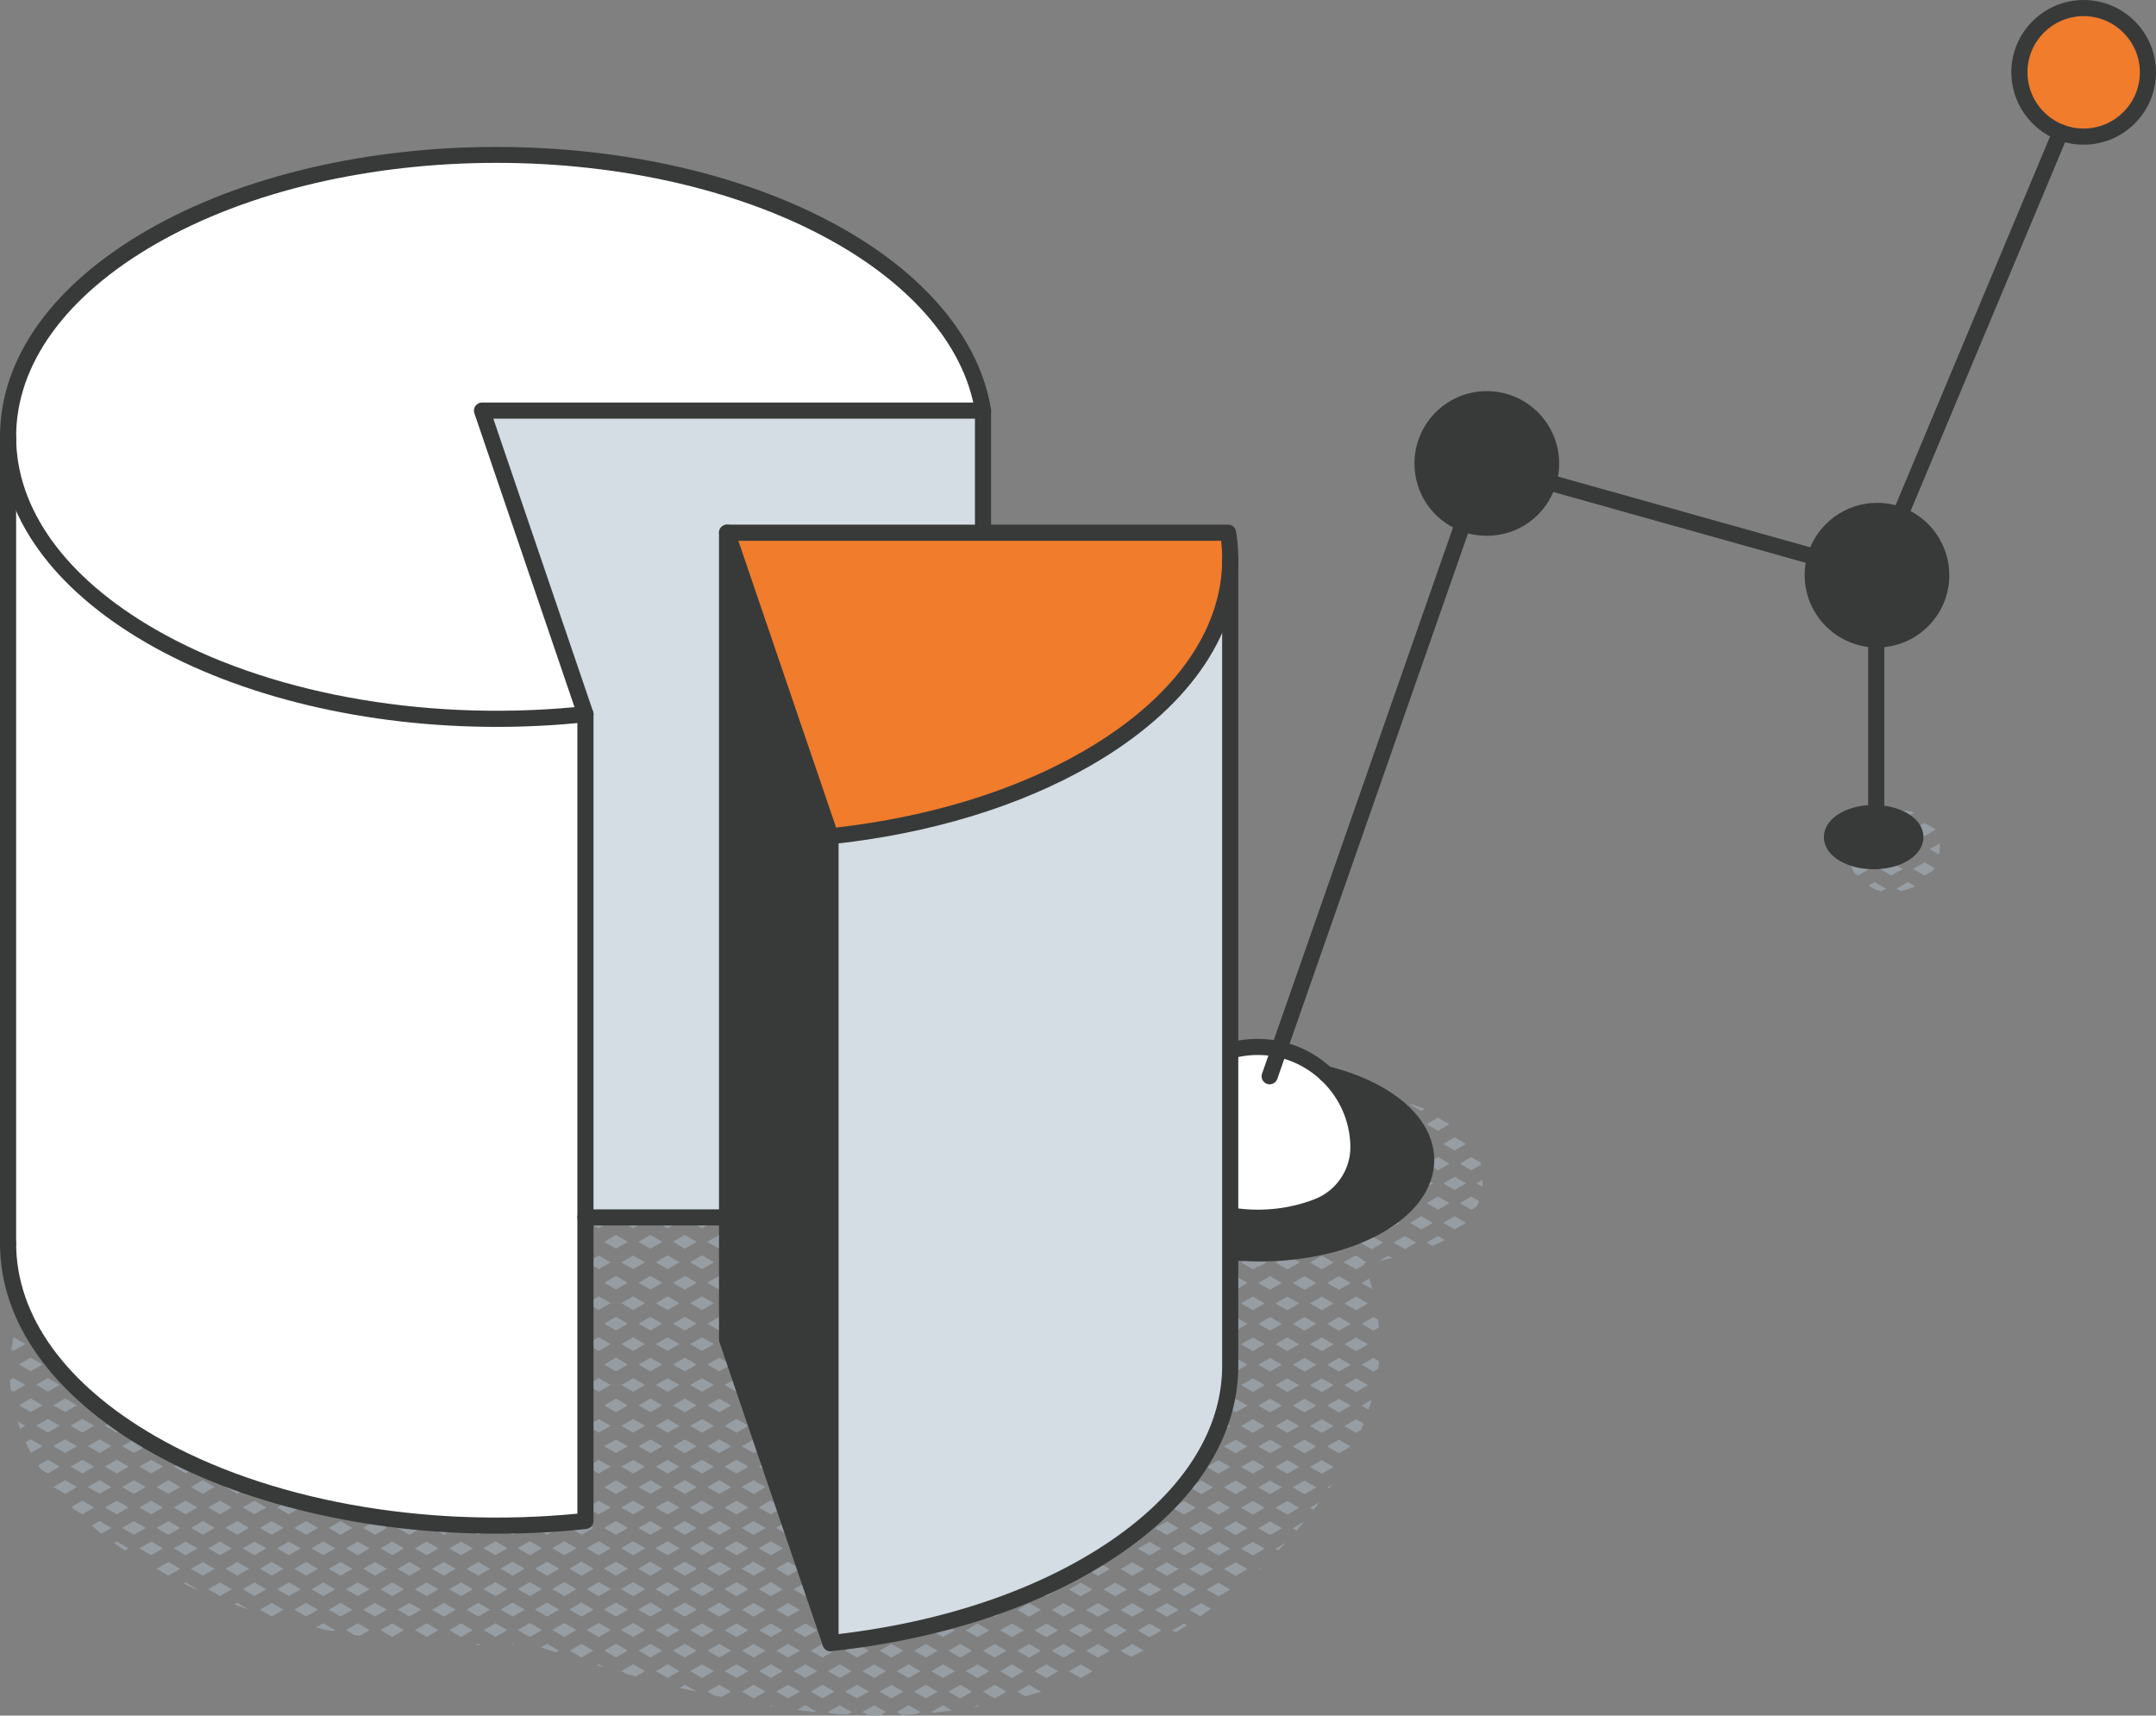 <svg xmlns="http://www.w3.org/2000/svg" id="Layer_2" viewBox="0 0 400.82 318.98"><rect x="0" y="0" width="400.82" height="318.98" fill="#808080" stroke="none"/><defs><style>.cls-1{fill:#d4dde4}.cls-1,.cls-3,.cls-4,.cls-5{stroke-width:0}.cls-3{fill:#f07c2c}.cls-4{fill:#383a3a}.cls-5{fill:#fff}</style></defs><g id="Layer_1-2"><path d="M360.62 156.81c.01.24.02.47 0 .71l-.02.17-.05-.41c.04.55.03 1.08-.05 1.61l-1.74-1.01 1.87-1.08Zm-4.71-5.73c-.31-.1-.61-.18-.93-.24a8.35 8.35 0 0 0-2.1-.11l1.81 1.05 1.21-.7Zm-3.34 6.81 2.12 1.23 2.12-1.23-2.12-1.23-2.12 1.23Zm5.21-2.44 2.01-1.16c-.04-.07-.08-.13-.12-.2l-1.89-1.09-2.12 1.23 2.12 1.23Zm-3.56 10.03c.6-.17 1.23-.4 1.83-.69l-1.36-.79-2.12 1.23.79.46c.3-.06.59-.13.86-.2Zm5.1-3.59c.11-.16.21-.33.31-.5l-1.84-1.06-2.12 1.23 2.12 1.23 1.54-.89Zm-10.8-2.78 2.12-1.23-2.12-1.23-2.12 1.23 2.12 1.23Zm5.21-4.89-2.12-1.23-2.12 1.23 2.12 1.23 2.12-1.23Zm-6.37 10.44c.6.38 1.23.7 2.03.96.12.04.25.07.38.1l.86-.5-2.12-1.23-1.16.67Zm2.12-3.1 2.12 1.23 2.12-1.23-2.12-1.23-2.12 1.23Zm-5.51-3.96c-.02.11-.05.22-.06.34-.01.09-.01.19-.02.29l.59-.34-.5-.29Zm3.58-3.38-1.16-.67c-.6.43-1.09.98-1.49 1.59l.52.3 2.12-1.23Zm-3.38 6.84c.15.49.37.95.64 1.36l.62.36 2.12-1.23-2.12-1.23-1.26.73Zm-68.54 58.3-1.14.66 1.07.62c.05-.43.07-.85.07-1.28Zm-7.32-6.67 2.12 1.23 2.12-1.23-2.12-1.23-2.12 1.23Zm4.25 7.33-2.12-1.23-2.12 1.23 2.12 1.23 2.12-1.23Zm2.75-3.47c-.04-.15-.08-.31-.13-.46l-1.66-.96-2.12 1.23 2.12 1.23 1.79-1.03Zm-2.75 10.81-2.12-1.23-2.12 1.23 2.12 1.23 2.12-1.23Zm2-3.04c.15-.34.29-.68.41-1.02l-1.44-.83-2.12 1.23 2.12 1.23 1.04-.6Zm-10.3-17.74.65-.37c-.86-.35-1.73-.66-2.61-.94l-.16.09 2.12 1.23Zm-2.13 6.11 2.12 1.23 2.12-1.23-2.12-1.23-2.12 1.23Zm3.09-3.67 2.12 1.23 2.12-1.23-2.12-1.23-2.12 1.23Zm-4.05-1.22-2.12 1.23 2.12 1.23 2.12-1.23-2.12-1.23Zm6.17 14.67-2.12 1.23 2.12 1.23 2.12-1.23-2.12-1.23Zm-5.21-2.45 2.12 1.23 2.12-1.23-2.12-1.23-2.12 1.23Zm-.96-4.89-2.12 1.23 2.12 1.23 2.12-1.23-2.12-1.23Zm8.3 1.23-2.12-1.23-2.12 1.23 2.12 1.23 2.12-1.23Zm-3.09 11-2.12-1.23-2.12 1.23 2.12 1.23 2.12-1.23Zm-1.16 3.67 1.08.63c.8-.33 1.57-.7 2.31-1.12l-1.27-.74-2.12 1.23Zm-7.16-26.88-2.1 1.21 2.12 1.23 2.12-1.23-2.07-1.19s-.06-.01-.08-.02Zm-2.1 8.54 2.12 1.23 2.12-1.23-2.12-1.23-2.12 1.23Zm5.21 9.78-2.12 1.23 2.12 1.23 2.12-1.23-2.12-1.23Zm-5.21-2.45 2.12 1.23 2.12-1.23-2.12-1.23-2.12 1.23Zm2.12 6.11-2.12 1.23 2.12 1.23 2.12-1.23-2.12-1.23Zm.73 7.76-.73-.42-1.69.98s1.64-.37 2.42-.55Zm2.36-4.09-2.12 1.23 2.12 1.23 2.12-1.23-2.12-1.23Zm-9.27-23.22 2.12-1.23-2.12-1.23-2.12 1.23 2.12 1.23Zm-2.12 6.11 2.12 1.23 2.12-1.23-2.12-1.23-2.12 1.23Zm3.09-3.67 2.12 1.23 2.12-1.23-2.12-1.23-2.12 1.23Zm1.16 18.34-2.12-1.23-2.12 1.23 2.12 1.23 2.12-1.23Zm0 7.33-2.12-1.23-2.12 1.23 1.46.84c.68-.13 1.36-.27 2.03-.41l.75-.44Zm3.09-3.66L255 229.8l-2.12 1.23 2.12 1.23 2.12-1.23Zm-11.39-26.9-2.12 1.23 2.12 1.23 2.12-1.23-2.12-1.23Zm3.6-1.51c-.41-.05-.81-.08-1.22-.11l.71.41.51-.29Zm-5.72 10.07 2.12 1.23 2.12-1.23-2.12-1.23-2.12 1.23Zm5.21-2.44 2.12-1.23-2.12-1.23-2.12 1.23 2.12 1.23Zm-3.09 15.88-2.12 1.23 2.12 1.23 2.12-1.23-2.12-1.23Zm2.12 8.56-2.12-1.23-2.12 1.23 2.12 1.23 2.12-1.23Zm.97-4.89-2.12 1.23 2.12 1.23 2.12-1.23-2.12-1.23Zm-11.39-24.44 2.12 1.23 2.12-1.23-2.12-1.23-2.12 1.23Zm5.21-2.44.62-.36c-.33.04-.66.09-.98.15l.36.21Zm-3.09 8.55-2.12 1.23 2.12 1.23 2.12-1.23-2.12-1.23Zm3.09-3.67-2.12 1.23 2.12 1.23 2.12-1.23-2.12-1.23Zm-3.09 13.45 2.12-1.23-2.12-1.23-2.12 1.23 2.12 1.23Zm0 4.88-2.12 1.23 2.12 1.23 2.12-1.23-2.12-1.23Zm0 7.34-2.12 1.23 2.12 1.23 2.12-1.23-2.12-1.23Zm3.09-1.22 2.12-1.23-2.12-1.23-2.12 1.23 2.12 1.23Zm-11.17-19.44 1.91 1.1 2.12-1.23-2.12-1.23-1.81 1.05c-.03.1-.06.2-.1.3Zm5-2.56 2.12-1.23-2.12-1.23-2.12 1.23 2.12 1.23Zm-5.22 9.77 2.12 1.23 2.12-1.23-2.12-1.23-2.12 1.23Zm5.22-2.44 2.12-1.23-2.12-1.23-2.12 1.23 2.12 1.23Zm-3.09 11 2.12-1.23-2.12-1.23-2.12 1.23 2.12 1.23Zm3.09-3.66 2.12-1.23-2.12-1.23-2.12 1.23 2.12 1.23Zm-2.46 10.63 1.49-.86-2.12-1.23-1.28.74c.57.54 1.22.99 1.91 1.35Zm2.46-3.3 2.12-1.23-2.12-1.23-2.12 1.23 2.12 1.23Zm-6.05-14.74 2-1.15-1.64-.95c-.15.7-.27 1.4-.36 2.1Zm-.16 4.97c.08.75.22 1.48.43 2.2l1.73-1-2.12-1.23-.03.02Zm.28 9.63 1.87-1.08-2.12-1.23-.39.23c.1.72.32 1.42.65 2.08Zm24.45-7.19 2.12-1.23-2.12-1.23-2.12 1.23 2.12 1.23Zm-5.21-4.9 2.12 1.23 2.12-1.23-2.12-1.23-1.39.8h-.02l-.73.42Zm3.09-3.66 2.12 1.23 2.12-1.23-2.12-1.23-2.12 1.23Zm-6.18 7.33 2.12 1.23 2.12-1.23-2.12-1.23-2.12 1.23Zm-.96-4.89-2.12 1.23 2.12 1.23 1.73-1c-.07-.21-.16-.4-.25-.6l-1.48-.85Zm-3.09 3.67-2.12 1.23 2.12 1.23 2.12-1.23-2.12-1.23Zm4.05-6.11 2.12 1.23 2.12-1.23-2.12-1.23-2.12 1.23Zm-6.17 0 2.12 1.23 2.12-1.23-2.12-1.23-2.12 1.23Zm15.81 33.58.16.09v-.18l-.16.09Zm.01-3.12c-.02-.23-.03-.46-.05-.69l-.09-.77-.86-.5-2.2 1.27 2.2 1.27 1.01-.58Zm-7.41-17.15-2.2 1.27 2.2 1.27 2.2-1.27-2.2-1.27Zm3.2 3.8-2.2 1.27 2.2 1.27 1.5-.86c-.14-.36-.29-.71-.44-1.07l-1.05-.61Zm-3.2 11.4-2.2 1.27 2.2 1.27 2.2-1.27-2.2-1.27Zm5.4-2.53-2.2-1.27-2.2 1.27 2.2 1.27 2.2-1.27Zm.48-3.8c-.08-.28-.17-.55-.26-.82l-1.42.82 1.99 1.15c-.1-.39-.2-.77-.32-1.15Zm-3.68 0-2.2-1.27-2.2 1.27 2.2 1.27 2.2-1.27Zm2 15.2 2.2 1.27.9-.52.09-.75c.02-.22.05-.44.07-.66l-1.06-.61-2.2 1.27Zm-1-5.07-2.2 1.27 2.2 1.27 2.2-1.27-2.2-1.27Zm2.2 8.87-2.2-1.27-2.2 1.27 2.2 1.27 2.2-1.27Zm-3.2-3.8-2.2-1.27-2.2 1.27 2.2 1.27 2.2-1.27Zm-1.2 11.4 2.2 1.27.87-.5c.18-.42.35-.83.51-1.24l-1.38-.8-2.2 1.27Zm4.51-3.04c.08-.25.16-.51.24-.76l.33-1.09-1.89 1.09 1.32.76Zm-3.31-.76-2.2-1.27-2.2 1.27 2.2 1.27 2.2-1.27Zm-8.6-39.27-2.2 1.27 2.2 1.27 2.2-1.27-2.2-1.27Zm3.2 3.8-2.2 1.27 2.2 1.27 2.2-1.27-2.2-1.27Zm-3.2 11.4-2.2 1.27 2.2 1.27 2.2-1.27-2.2-1.27Zm5.4-2.53-2.2-1.27-2.2 1.27 2.2 1.27 2.2-1.27Zm-3.2-3.8-2.2-1.27-2.2 1.27 2.2 1.27 2.2-1.27Zm1 10.13-2.2 1.27 2.2 1.27 2.2-1.27-2.2-1.27Zm2.2 8.87-2.2-1.27-2.2 1.27 2.2 1.27 2.2-1.27Zm-3.2-3.8-2.2-1.27-2.2 1.27 2.2 1.27 2.2-1.27Zm3.2 11.4-2.2-1.27-2.2 1.27 2.2 1.27 2.2-1.27Zm-3.2-3.8-2.2-1.27-2.2 1.27 2.2 1.27 2.2-1.27Zm2 15.2 2.2 1.27 2.2-1.27-2.2-1.27-2.2 1.27Zm1.2-3.8-2.2-1.27-2.2 1.27 2.2 1.27 2.2-1.27Zm-3.2-3.8-2.2-1.27-2.2 1.27 2.2 1.27 2.2-1.27Zm-2.2 13.93-2.2 1.27 2.2 1.27 2.2-1.27-2.2-1.27Zm1-2.53 2.2 1.27 2.2-1.27-2.2-1.27-2.2 1.27Zm1.2-3.8-2.2-1.27-2.2 1.27 2.2 1.27 2.2-1.27Zm-.52 11.79c.35-.46.7-.92 1.04-1.39l-1.72.99.68.39Zm2.87-3.99c.04-.07.09-.13.14-.2.1-.15.19-.3.29-.45l-.77.45.35.2Zm-10.95-62.27-2.2 1.27 2.2 1.27 2.2-1.27-2.2-1.27Zm3.2 3.8-2.2 1.27 2.2 1.27 2.2-1.27-2.2-1.27Zm-3.2 11.4-2.2 1.27 2.2 1.27 2.2-1.27-2.2-1.27Zm5.4-2.53-2.2-1.27-2.2 1.27 2.2 1.27 2.2-1.27Zm-3.2-3.8-2.2-1.27-2.2 1.27 2.2 1.27 2.2-1.27Zm1 10.13-2.2 1.27 2.2 1.27 2.2-1.27-2.2-1.27Zm2.2 8.87-2.2-1.27-2.2 1.27 2.2 1.27 2.2-1.27Zm-3.2-3.8-2.2-1.27-2.2 1.27 2.2 1.27 2.2-1.27Zm3.2 11.4-2.2-1.27-2.2 1.27 2.2 1.27 2.2-1.27Zm-3.2-3.8-2.2-1.27-2.2 1.27 2.2 1.27 2.2-1.27Zm3.2 11.4-2.2-1.27-2.2 1.27 2.2 1.27 2.2-1.27Zm-3.2-3.8-2.2-1.27-2.2 1.27 2.2 1.27 2.2-1.27Zm3.2 11.4-2.2-1.27-2.2 1.27 2.2 1.27 2.2-1.27Zm-3.2-3.8-2.2-1.27-2.2 1.27 2.2 1.27 2.2-1.27Zm3.2 11.4-2.2-1.27-2.2 1.27 2.2 1.27 2.2-1.27Zm-3.2-3.8-2.2-1.27-2.2 1.27 2.2 1.27 2.2-1.27Zm-2.2 13.93-2.2 1.27 2.2 1.27 2.2-1.27-2.2-1.27Zm3.2-3.8-2.2 1.27 2.2 1.27 2.2-1.27-2.2-1.27Zm-1-2.53-2.2-1.27-2.2 1.27 2.2 1.27 2.2-1.27Zm-.64 11.72c.46-.48.92-.96 1.36-1.44l-1.93 1.11.56.33Zm3.39-3.69c.12-.14 1.07-1.26 1.42-1.68l-2.16 1.25.75.43Zm-9.01-73.41-1.34.77 2.2 1.27 1.21-.7c-.68-.46-1.37-.91-2.07-1.35Zm-2.34 10.91-2.2 1.27 2.2 1.27 2.2-1.27-2.2-1.27Zm5.4-2.53-2.2-1.27-2.2 1.27 2.2 1.27 2.2-1.27Zm-3.2-3.8-2.2-1.27-2.2 1.27 2.2 1.27 2.2-1.27Zm1 10.13-2.2 1.27 2.2 1.27 2.2-1.27-2.2-1.27Zm2.2 8.87-2.2-1.27-2.2 1.27 2.2 1.27 2.2-1.27Zm-3.2-3.8-2.2-1.27-2.2 1.27 2.2 1.27 2.2-1.27Zm3.2 11.4-2.2-1.27-2.2 1.27 2.2 1.27 2.2-1.27Zm-3.2-3.8-2.2-1.27-2.2 1.27 2.2 1.27 2.2-1.27Zm3.2 11.4-2.2-1.27-2.2 1.27 2.2 1.27 2.2-1.27Zm-3.2-3.8-2.2-1.27-2.2 1.27 2.2 1.27 2.2-1.27Zm3.2 11.4-2.2-1.27-2.2 1.27 2.2 1.27 2.2-1.27Zm-3.2-3.8-2.2-1.27-2.2 1.27 2.2 1.27 2.2-1.27Zm3.2 11.4-2.2-1.27-2.2 1.27 2.2 1.27 2.2-1.27Zm-3.2-3.8-2.2-1.27-2.2 1.27 2.2 1.27 2.2-1.27Zm3.2 11.4-2.2-1.27-2.2 1.27 2.2 1.27 2.2-1.27Zm-3.2-3.8-2.2-1.27-2.2 1.27 2.2 1.27 2.2-1.27Zm3.2 11.4-2.2-1.27-2.2 1.27 2.2 1.27 2.2-1.27Zm-3.2-3.8-2.2-1.27-2.2 1.27 2.2 1.27 2.2-1.27Zm-1.2 11.4 2.2 1.27 2.2-1.27-2.2-1.27-2.2 1.27Zm1.2-3.8-2.2-1.27-2.2 1.27 2.2 1.27 2.2-1.27Zm2.13 7.67s.31-.29.42-.39l-.55.32.13.08Zm-10.73-77.34-2.2 1.27 2.2 1.27 2.2-1.27-2.2-1.27Zm5.4-2.53-2.2-1.27-2.2 1.27 2.2 1.27 2.2-1.27Zm-5.4-2.53 2.2-1.27-2.2-1.27-2.2 1.27 2.2 1.27Zm3.2 8.86-2.2 1.27 2.2 1.27 2.2-1.27-2.2-1.27Zm2.2 8.87-2.2-1.27-2.2 1.27 2.2 1.27 2.2-1.27Zm-5.4-2.53 2.2-1.27-2.2-1.27-2.2 1.27 2.2 1.27Zm5.4 10.13-2.2-1.27-2.2 1.27 2.2 1.27 2.2-1.27Zm-5.4-2.53 2.2-1.27-2.2-1.27-2.2 1.27 2.2 1.27Zm5.4 10.13-2.2-1.27-2.2 1.27 2.2 1.27 2.2-1.27Zm-5.4-2.53 2.2-1.27-2.2-1.27-2.2 1.27 2.2 1.27Zm5.4 10.13-2.2-1.27-2.2 1.27 2.2 1.27 2.2-1.27Zm-5.4-2.53 2.2-1.27-2.2-1.27-2.2 1.27 2.2 1.27Zm5.4 10.13-2.2-1.27-2.2 1.27 2.2 1.27 2.2-1.27Zm-5.4-2.53 2.2-1.27-2.2-1.27-2.2 1.27 2.2 1.27Zm5.4 10.13-2.2-1.27-2.2 1.27 2.2 1.27 2.2-1.27Zm-5.4-2.53 2.2-1.27-2.2-1.27-2.2 1.27 2.2 1.27Zm5.4 10.13-2.2-1.27-2.2 1.27 2.2 1.27 2.2-1.27Zm-5.4-2.53 2.2-1.27-2.2-1.27-2.2 1.27 2.2 1.27Zm5.4 10.13-2.2-1.27-2.2 1.27 2.2 1.27 2.2-1.27Zm-5.4-2.53 2.2-1.27-2.2-1.27-2.2 1.27 2.2 1.27Zm4.2 13.93 2.2 1.27 2.2-1.27-2.2-1.27-2.2 1.27Zm1.2-3.8-2.2-1.27-2.2 1.27 2.2 1.27 2.2-1.27Zm-5.4-2.53 2.2-1.27-2.2-1.27-2.2 1.27 2.2 1.27Zm1 10.13 2.2 1.27 2.2-1.27-2.2-1.27-2.2 1.27Zm-1-2.53 2.2-1.27-2.2-1.27-2.2 1.27 2.2 1.27Zm-2.5-87.81c-.83-.37-1.66-.74-2.5-1.09l-.4.23 2.2 1.27.7-.41Zm-.7 5.47-2.2 1.27 2.2 1.27 2.2-1.27-2.2-1.27Zm-1-2.53-2.2-1.27-2.2 1.27 2.2 1.27 2.2-1.27Zm3.2 11.4-2.2-1.27-2.2 1.27 2.2 1.27 2.2-1.27Zm-3.2-3.8-2.2-1.27-2.2 1.27 2.2 1.27 2.2-1.27Zm3.2 11.4-2.2-1.27-2.2 1.27 2.2 1.27 2.2-1.27Zm-3.2-3.8-2.2-1.27-2.2 1.27 2.2 1.27 2.2-1.27Zm3.2 11.4-2.2-1.27-2.2 1.27 2.2 1.27 2.2-1.27Zm-3.2-3.8-2.2-1.27-2.2 1.27 2.2 1.27 2.2-1.27Zm3.2 11.4-2.2-1.27-2.2 1.27 2.2 1.27 2.2-1.27Zm-3.2-3.8-2.2-1.27-2.2 1.27 2.2 1.27 2.2-1.27Zm3.2 11.4-2.2-1.27-2.2 1.27 2.2 1.27 2.2-1.27Zm-3.2-3.8-2.2-1.27-2.2 1.27 2.2 1.27 2.2-1.27Zm3.2 11.4-2.2-1.27-2.2 1.27 2.2 1.27 2.2-1.27Zm-3.2-3.8-2.2-1.27-2.2 1.27 2.2 1.27 2.2-1.27Zm3.2 11.4-2.2-1.27-2.2 1.27 2.2 1.27 2.2-1.27Zm-3.2-3.8-2.2-1.27-2.2 1.27 2.2 1.27 2.2-1.27Zm3.2 11.4-2.2-1.27-2.2 1.27 2.2 1.27 2.2-1.27Zm-3.2-3.8-2.2-1.27-2.2 1.27 2.2 1.27 2.2-1.27Zm3.2 11.4-2.2-1.27-2.2 1.27 2.2 1.27 2.2-1.27Zm-3.2-3.8-2.2-1.27-2.2 1.27 2.2 1.27 2.2-1.27Zm3.2 11.4-2.2-1.27-2.2 1.27 2.2 1.27 2.2-1.27Zm-3.2-3.8-2.2-1.27-2.2 1.27 2.2 1.27 2.2-1.27Zm2 15.2 2.04 1.18c.05-.04 1.87-1.33 1.98-1.4l-1.82-1.05-2.2 1.27Zm1.2-3.8-2.2-1.27-2.2 1.27 2.2 1.27 2.2-1.27Zm-3.2-3.8-2.2-1.27-2.2 1.27 2.2 1.27 2.2-1.27Zm-1.2 11.4.64.37c.71-.44 1.41-.88 2.11-1.32l-.55-.32-2.2 1.27Zm1.2-3.8-2.2-1.27-2.2 1.27 2.2 1.27 2.2-1.27Zm-3.2-95-2.2-1.27-2.2 1.27 2.2 1.27 2.2-1.27Zm-5.4-2.53.75-.43c-.25-.09-2.66-.91-2.77-.94l-.18.1 2.2 1.27Zm5.4 10.13-2.2-1.27-2.2 1.27 2.2 1.27 2.2-1.27Zm-5.4-2.53 2.2-1.27-2.2-1.27-2.2 1.27 2.2 1.27Zm5.4 10.13-2.2-1.27-2.2 1.27 2.2 1.27 2.2-1.27Zm-5.4-2.53 2.2-1.27-2.2-1.27-2.2 1.27 2.2 1.27Zm5.4 10.13-2.2-1.27-2.2 1.27 2.2 1.27 2.2-1.27Zm-5.4-2.53 2.2-1.27-2.2-1.27-2.2 1.27 2.2 1.27Zm5.4 10.13-2.2-1.27-2.2 1.27 2.2 1.27 2.2-1.27Zm-5.4-2.53 2.2-1.27-2.2-1.27-2.2 1.27 2.2 1.27Zm5.4 10.13-2.2-1.27-2.2 1.27 2.2 1.27 2.2-1.27Zm-5.4-2.53 2.2-1.27-2.2-1.27-2.2 1.27 2.2 1.27Zm5.4 10.13-2.2-1.27-2.2 1.27 2.2 1.27 2.2-1.27Zm-5.4-2.53 2.2-1.27-2.2-1.27-2.2 1.27 2.2 1.27Zm5.4 10.13-2.2-1.27-2.2 1.27 2.2 1.27 2.2-1.27Zm-5.4-2.53 2.2-1.27-2.2-1.27-2.2 1.27 2.2 1.27Zm5.4 10.13-2.2-1.27-2.2 1.27 2.2 1.27 2.2-1.27Zm-5.4-2.53 2.2-1.27-2.2-1.27-2.2 1.27 2.2 1.27Zm5.4 10.13-2.2-1.27-2.2 1.27 2.2 1.27 2.2-1.27Zm-5.4-2.53 2.2-1.27-2.2-1.27-2.2 1.27 2.2 1.27Zm5.4 10.13-2.2-1.27-2.2 1.27 2.2 1.27 2.2-1.27Zm-5.4-2.53 2.2-1.27-2.2-1.27-2.2 1.27 2.2 1.27Zm5.4 10.13-2.2-1.27-2.2 1.27 2.2 1.27 2.2-1.27Zm-5.4-2.53 2.2-1.27-2.2-1.27-2.2 1.27 2.2 1.27Zm0 12.66-2.2 1.27 2.2 1.27 2.2-1.27-2.2-1.27Zm5.4-2.53-2.2-1.27-2.2 1.27 2.2 1.27 2.2-1.27Zm-5.4-2.53 2.2-1.27-2.2-1.27-2.2 1.27 2.2 1.27Zm0 12.66-2.2 1.27 1.96 1.13 2.34-1.19-2.1-1.21Zm1-2.53 2.2 1.27 2.2-1.27-2.2-1.27-2.2 1.27Zm-4.2-97.53 2.2-1.27-2.2-1.27-2.2 1.27 2.2 1.27Zm2.2 6.33-2.2-1.27-2.2 1.27 2.2 1.27 2.2-1.27Zm-3.2-3.8-2.2-1.27-2.2 1.27 2.2 1.27 2.2-1.27Zm3.2 11.4-2.2-1.27-2.2 1.27 2.2 1.27 2.2-1.27Zm-3.2-3.8-2.2-1.27-2.2 1.27 2.2 1.27 2.2-1.27Zm3.2 11.4-2.2-1.27-2.2 1.27 2.2 1.27 2.2-1.27Zm-3.2-3.8-2.2-1.27-2.2 1.27 2.2 1.27 2.2-1.27Zm3.2 11.4-2.2-1.27-2.2 1.27 2.2 1.27 2.2-1.27Zm-3.2-3.8-2.2-1.27-2.2 1.27 2.2 1.27 2.2-1.27Zm3.2 11.4-2.2-1.27-2.2 1.27 2.2 1.27 2.2-1.27Zm-3.2-3.8-2.2-1.27-2.2 1.27 2.2 1.27 2.2-1.27Zm3.2 11.4-2.2-1.27-2.2 1.27 2.2 1.27 2.2-1.27Zm-3.2-3.8-2.2-1.27-2.2 1.27 2.2 1.27 2.2-1.27Zm3.2 11.4-2.2-1.27-2.2 1.27 2.2 1.27 2.2-1.27Zm-3.2-3.8-2.2-1.27-2.2 1.27 2.2 1.27 2.2-1.27Zm3.2 11.4-2.2-1.27-2.2 1.27 2.2 1.27 2.2-1.27Zm-3.2-3.8-2.2-1.27-2.2 1.27 2.2 1.27 2.2-1.27Zm3.2 11.4-2.2-1.27-2.2 1.27 2.2 1.27 2.2-1.27Zm-3.2-3.8-2.2-1.27-2.2 1.27 2.2 1.27 2.2-1.27Zm3.2 11.4-2.2-1.27-2.2 1.27 2.2 1.27 2.2-1.27Zm-3.2-3.8-2.2-1.27-2.2 1.27 2.2 1.27 2.2-1.27Zm3.2 11.4-2.2-1.27-2.2 1.27 2.2 1.27 2.2-1.27Zm-3.2-3.8-2.2-1.27-2.2 1.27 2.2 1.27 2.2-1.27Zm3.2 11.4-2.2-1.27-2.2 1.27 2.2 1.27 2.2-1.27Zm-3.2-3.8-2.2-1.27-2.2 1.27 2.2 1.27 2.2-1.27Zm-2.2 13.93-2.2 1.27 2.2 1.27 2.2-1.27-2.2-1.27Zm5.4-2.53-2.2-1.27-2.2 1.27 2.2 1.27 2.2-1.27Zm-3.2-3.8-2.2-1.27-2.2 1.27 2.2 1.27 2.2-1.27Zm-4.4-98.8 2.2 1.27 2.2-1.27-2.2-1.27-2.2 1.27Zm-3.2 3.8 2.2 1.27 2.2-1.27-2.2-1.27-2.2 1.27Zm4.4 7.6-2.2-1.27-2.2 1.27 2.2 1.27 2.2-1.27Zm-3.2-3.8-2.2-1.27-2.2 1.27 2.2 1.27 2.2-1.27Zm3.2 11.4-2.2-1.27-2.2 1.27 2.2 1.27 2.2-1.27Zm-3.2-3.8-2.2-1.27-2.2 1.27 2.2 1.27 2.2-1.27Zm3.2 11.4-2.2-1.27-2.2 1.27 2.2 1.27 2.2-1.27Zm-3.2-3.8-2.2-1.27-2.2 1.27 2.2 1.27 2.2-1.27Zm3.2 11.4-2.2-1.27-2.2 1.27 2.2 1.27 2.2-1.27Zm-3.2-3.8-2.2-1.27-2.2 1.27 2.2 1.27 2.2-1.27Zm3.2 11.4-2.2-1.27-2.2 1.27 2.2 1.27 2.2-1.27Zm-3.2-3.8-2.2-1.27-2.2 1.27 2.2 1.27 2.2-1.27Zm3.2 11.4-2.2-1.27-2.2 1.27 2.2 1.27 2.2-1.27Zm-3.2-3.8-2.2-1.27-2.2 1.27 2.2 1.27 2.2-1.27Zm3.2 11.4-2.2-1.27-2.2 1.27 2.2 1.27 2.2-1.27Zm-3.2-3.8-2.2-1.27-2.2 1.27 2.2 1.27 2.2-1.27Zm3.2 11.4-2.2-1.27-2.2 1.27 2.2 1.27 2.2-1.27Zm-3.2-3.8-2.2-1.27-2.2 1.27 2.2 1.27 2.2-1.27Zm3.2 11.4-2.2-1.27-2.2 1.27 2.2 1.27 2.2-1.27Zm-3.2-3.8-2.2-1.27-2.2 1.27 2.2 1.27 2.2-1.27Zm3.2 11.4-2.2-1.27-2.2 1.27 2.2 1.27 2.2-1.27Zm-3.2-3.8-2.2-1.27-2.2 1.27 2.2 1.27 2.2-1.27Zm3.2 11.4-2.2-1.27-2.2 1.27 2.2 1.27 2.2-1.27Zm-3.2-3.8-2.2-1.27-2.2 1.27 2.2 1.27 2.2-1.27Zm3.2 11.4-2.2-1.27-2.2 1.27 2.2 1.27 2.2-1.27Zm-3.2-3.8-2.2-1.27-2.2 1.27 2.2 1.27 2.2-1.27Zm3.2 11.4-2.2-1.27-2.2 1.27 2.2 1.27 2.2-1.27Zm-3.2-3.8-2.2-1.27-2.2 1.27 2.2 1.27 2.2-1.27Zm-1.2 11.4 2.2 1.27 2.2-1.27-2.2-1.27-2.2 1.27Zm1.2-3.8-2.2-1.27-2.2 1.27 2.2 1.27 2.2-1.27Zm-4.4-106.4 2.2 1.27 2.2-1.27-2.2-1.27-2.2 1.27Zm-4.2-1.27-2.2 1.27 2.2 1.27 2.2-1.27-2.2-1.27Zm3.2-1.26 1.84-1.06c-1.03-.26-2.07-.5-3.11-.74l-.92.53 2.2 1.27Zm-3.2 8.86-2.2 1.27 2.2 1.27 2.2-1.27-2.2-1.27Zm1-2.53 2.2 1.27 2.2-1.27-2.2-1.27-2.2 1.27Zm-1 10.13-2.2 1.27 2.2 1.27 2.2-1.27-2.2-1.27Zm5.4-2.53-2.2-1.27-2.2 1.27 2.2 1.27 2.2-1.27Zm0 7.6-2.2-1.27-2.2 1.27 2.2 1.27 2.2-1.27Zm0 7.6-2.2-1.27-2.2 1.27 2.2 1.27 2.2-1.27Zm-5.4-2.53 2.2-1.27-2.2-1.27-2.2 1.27 2.2 1.27Zm5.4 10.13-2.2-1.27-2.2 1.27 2.2 1.27 2.2-1.27Zm-5.4-2.53 2.2-1.27-2.2-1.27-2.2 1.27 2.2 1.27Zm5.4 10.13-2.2-1.27-2.2 1.27 2.2 1.27 2.2-1.27Zm-5.4-2.53 2.2-1.27-2.2-1.27-2.2 1.27 2.2 1.27Zm5.4 10.13-2.2-1.27-2.2 1.27 2.2 1.27 2.2-1.27Zm-5.4-2.53 2.2-1.27-2.2-1.27-2.2 1.27 2.2 1.27Zm5.4 10.13-2.2-1.27-2.2 1.27 2.2 1.27 2.2-1.27Zm-5.4-2.53 2.2-1.27-2.2-1.27-2.2 1.27 2.2 1.27Zm5.4 10.13-2.2-1.27-2.2 1.27 2.2 1.27 2.2-1.27Zm-5.4-2.53 2.2-1.27-2.2-1.27-2.2 1.27 2.2 1.27Zm5.4 10.13-2.2-1.27-2.2 1.27 2.2 1.27 2.2-1.27Zm-5.4-2.53 2.2-1.27-2.2-1.27-2.2 1.27 2.2 1.27Zm5.4 10.13-2.2-1.27-2.2 1.27 2.2 1.27 2.2-1.27Zm-5.4-2.53 2.2-1.27-2.2-1.27-2.2 1.27 2.2 1.27Zm5.4 10.13-2.2-1.27-2.2 1.27 2.2 1.27 2.2-1.27Zm-5.4-2.53 2.2-1.27-2.2-1.27-2.2 1.27 2.2 1.27Zm0 12.66-2.2 1.27 2.2 1.27 2.2-1.27-2.2-1.27Zm5.4-2.53-2.2-1.27-2.2 1.27 2.2 1.27 2.2-1.27Zm-5.4-2.53 2.2-1.27-2.2-1.27-2.2 1.27 2.2 1.27Zm5.4 10.13-2.2-1.27-2.2 1.27 2.2 1.27 2.2-1.27Zm-5.4 10.13-2.2 1.27 1.49.86c.24-.06 2.06-.56 2.73-.76l.18-.1-2.2-1.27Zm1-2.53 2.2 1.27 2.2-1.27-2.2-1.27-2.2 1.27Zm-1-2.53 2.2-1.27-2.2-1.27-2.2 1.27 2.2 1.27Zm-3.2-110.2 2.2-1.27-2.2-1.27-2.2 1.27 2.2 1.27Zm-3.2 8.86-2.2 1.27 2.2 1.27 2.2-1.27-2.2-1.27Zm1-2.53 2.2 1.27 2.2-1.27-2.2-1.27-2.2 1.27Zm0 7.6 2.2 1.27 2.2-1.27-2.2-1.27-2.2 1.27Zm4.4 7.6-2.2-1.27-2.2 1.27 2.2 1.27 2.2-1.27Zm0 7.6-2.2-1.27-2.2 1.27 2.2 1.27 2.2-1.27Zm-3.2-3.8-2.2-1.27-2.2 1.27 2.2 1.27 2.2-1.27Zm3.2 11.4-2.2-1.27-2.2 1.27 2.2 1.27 2.2-1.27Zm-3.2-3.8-2.2-1.27-2.2 1.27 2.2 1.27 2.2-1.27Zm3.2 11.4-2.2-1.27-2.2 1.27 2.2 1.27 2.2-1.27Zm-3.2-3.8-2.2-1.27-2.2 1.27 2.2 1.27 2.2-1.27Zm3.2 11.4-2.2-1.27-2.2 1.27 2.2 1.27 2.2-1.27Zm-3.2-3.8-2.2-1.27-2.2 1.27 2.2 1.27 2.2-1.27Zm3.2 11.4-2.2-1.27-2.2 1.27 2.2 1.27 2.2-1.27Zm-3.2-3.8-2.2-1.27-2.2 1.27 2.2 1.27 2.2-1.27Zm3.2 11.4-2.2-1.27-2.2 1.27 2.2 1.27 2.2-1.27Zm-3.2-3.8-2.2-1.27-2.2 1.27 2.2 1.27 2.2-1.27Zm3.2 11.4-2.2-1.27-2.2 1.27 2.2 1.27 2.2-1.27Zm-3.2-3.8-2.2-1.27-2.2 1.27 2.2 1.27 2.2-1.27Zm3.2 11.4-2.2-1.27-2.2 1.27 2.2 1.27 2.2-1.27Zm-3.2-3.8-2.2-1.27-2.2 1.27 2.2 1.27 2.2-1.27Zm3.2 11.4-2.2-1.27-2.2 1.27 2.2 1.27 2.2-1.27Zm-3.2-3.8-2.2-1.27-2.2 1.27 2.2 1.27 2.2-1.27Zm3.2 11.4-2.2-1.27-2.2 1.27 2.2 1.27 2.2-1.27Zm-3.2-3.8-2.2-1.27-2.2 1.27 2.2 1.27 2.2-1.27Zm3.2 11.4-2.2-1.27-2.2 1.27 2.2 1.27 2.2-1.27Zm-3.2-3.8-2.2-1.27-2.2 1.27 2.2 1.27 2.2-1.27Zm-2.2 13.93-2.2 1.27 2.2 1.27 2.2-1.27-2.2-1.27Zm3.2-3.8-2.2 1.27 2.2 1.27 2.2-1.27-2.2-1.27Zm-1-2.53-2.2-1.27-2.2 1.27 2.2 1.27 2.2-1.27Zm-4.4-106.4 2.2 1.27 2.2-1.27-2.2-1.27-2.2 1.27Zm-3.2-3.8 2.2 1.27 2.2-1.27-2.2-1.27-2.2 1.27Zm-1 10.13-2.2 1.27 2.2 1.27 2.2-1.27-2.2-1.27Zm3.2-1.26 2.2-1.27-2.2-1.27-2.2 1.27 2.2 1.27Zm1 10.13 2.2 1.27 2.2-1.27-2.2-1.27-2.2 1.27Zm-4.2-1.27-2.2 1.27 2.2 1.27 2.2-1.27-2.2-1.27Zm1-2.53 2.2 1.27 2.2-1.27-2.2-1.27-2.2 1.27Zm0 7.6 2.2 1.27 2.2-1.27-2.2-1.27-2.2 1.27Zm4.4 7.6-2.2-1.27-2.2 1.27 2.2 1.27 2.2-1.27Zm-5.4-2.53 2.2-1.27-2.2-1.27-2.2 1.27 2.2 1.27Zm5.4 10.13-2.2-1.27-2.2 1.27 2.2 1.27 2.2-1.27Zm-5.4-2.53 2.2-1.27-2.2-1.27-2.2 1.27 2.2 1.27Zm5.4 10.13-2.2-1.27-2.2 1.27 2.2 1.27 2.2-1.27Zm-5.4-2.53 2.2-1.27-2.2-1.27-2.2 1.27 2.2 1.27Zm5.4 10.13-2.2-1.27-2.2 1.27 2.2 1.27 2.2-1.27Zm-5.4-2.53 2.2-1.27-2.2-1.27-2.2 1.27 2.2 1.27Zm5.4 10.13-2.2-1.27-2.2 1.27 2.2 1.27 2.2-1.27Zm-5.4-2.53 2.2-1.27-2.2-1.27-2.2 1.27 2.2 1.27Zm5.4 10.13-2.2-1.27-2.2 1.27 2.2 1.27 2.2-1.27Zm-5.4-2.53 2.2-1.27-2.2-1.27-2.2 1.27 2.2 1.27Zm5.4 10.13-2.2-1.27-2.2 1.27 2.2 1.27 2.2-1.27Zm-5.4-2.53 2.2-1.27-2.2-1.27-2.2 1.27 2.2 1.27Zm5.4 10.13-2.2-1.27-2.2 1.27 2.2 1.27 2.2-1.27Zm-5.4-2.53 2.2-1.27-2.2-1.27-2.2 1.27 2.2 1.27Zm5.4 10.13-2.2-1.27-2.2 1.27 2.2 1.27 2.2-1.27Zm-5.4-2.53 2.2-1.27-2.2-1.27-2.2 1.27 2.2 1.27Zm5.4 10.13-2.2-1.27-2.2 1.27 2.2 1.27 2.2-1.27Zm-5.4-2.53 2.2-1.27-2.2-1.27-2.2 1.27 2.2 1.27Zm5.4 10.13-2.2-1.27-2.2 1.27 2.2 1.27 2.2-1.27Zm-5.4-2.53 2.2-1.27-2.2-1.27-2.2 1.27 2.2 1.27Zm0 12.66-2.2 1.27 2.2 1.27 2.2-1.27-2.2-1.27Zm5.4-2.53-2.2-1.27-2.2 1.27 2.2 1.27 2.2-1.27Zm-5.4-2.53 2.2-1.27-2.2-1.27-2.2 1.27 2.2 1.27Zm2.53 9.24 1.02-.18-.36-.21-.66.38Zm-5.73-119.44 2.2-1.27-2.2-1.27-2.2 1.27 2.2 1.27Zm3.2-3.8 1.11-.64c-.37-.06-2.39-.37-3.03-.47l1.92 1.11Zm-6.4 12.66-2.2 1.27 2.2 1.27 2.2-1.27-2.2-1.27Zm1-2.53 2.2 1.27 2.2-1.27-2.2-1.27-2.2 1.27Zm5.4-2.53 2.2-1.27-2.2-1.27-2.2 1.27 2.2 1.27Zm-5.4 10.13 2.2 1.27 2.2-1.27-2.2-1.27-2.2 1.27Zm0 7.6 2.2 1.27 2.2-1.27-2.2-1.27-2.2 1.27Zm4.4 7.6-2.2-1.27-2.2 1.27 2.2 1.27 2.2-1.27Zm-3.2-3.8-2.2-1.27-2.2 1.27 2.2 1.27 2.2-1.27Zm3.2 11.4-2.2-1.27-2.2 1.27 2.2 1.27 2.2-1.27Zm-3.2-3.8-2.2-1.27-2.2 1.27 2.2 1.27 2.2-1.27Zm3.2 11.4-2.2-1.27-2.2 1.27 2.2 1.27 2.2-1.27Zm-3.2-3.8-2.2-1.27-2.2 1.27 2.2 1.27 2.2-1.27Zm3.2 11.4-2.2-1.27-2.2 1.27 2.2 1.27 2.2-1.27Zm-3.2-3.8-2.2-1.27-2.2 1.27 2.2 1.27 2.2-1.27Zm3.2 11.4-2.2-1.27-2.2 1.27 2.2 1.27 2.2-1.27Zm-3.2-3.8-2.2-1.27-2.2 1.27 2.2 1.27 2.2-1.27Zm3.2 11.4-2.2-1.27-2.2 1.27 2.2 1.27 2.2-1.27Zm-3.2-3.8-2.2-1.27-2.2 1.27 2.2 1.27 2.2-1.27Zm3.2 11.4-2.2-1.27-2.2 1.27 2.2 1.27 2.2-1.27Zm-3.2-3.8-2.2-1.27-2.2 1.27 2.2 1.27 2.2-1.27Zm3.2 11.4-2.2-1.27-2.2 1.27 2.2 1.27 2.2-1.27Zm-3.2-3.8-2.2-1.27-2.2 1.27 2.2 1.27 2.2-1.27Zm3.2 11.4-2.2-1.27-2.2 1.27 2.2 1.27 2.2-1.27Zm-3.2-3.8-2.2-1.27-2.2 1.27 2.2 1.27 2.2-1.27Zm3.2 11.4-2.2-1.27-2.2 1.27 2.2 1.27 2.2-1.27Zm-3.2-3.8-2.2-1.27-2.2 1.27 2.2 1.27 2.2-1.27Zm3.2 11.4-2.2-1.27-2.2 1.27 2.2 1.27 2.2-1.27Zm-3.2-3.8-2.2-1.27-2.2 1.27 2.2 1.27 2.2-1.27Zm3.2 11.4-2.2-1.27-2.2 1.27 2.2 1.27 2.2-1.27Zm-3.2-3.8-2.2-1.27-2.2 1.27 2.2 1.27 2.2-1.27Zm-1.2 11.4.22.13c1.24-.12 2.46-.26 3.68-.42l-1.7-.98-2.2 1.27Zm1.2-3.8-2.2-1.27-2.2 1.27 2.2 1.27 2.2-1.27Zm-8.6-122.8s-.08 0-.11-.01l-2.09 1.2 2.2 1.27 2.2-1.27-2.04-1.18c-.05 0-.11-.01-.16-.02Zm4.2 8.8 2.2 1.27 2.2-1.27-2.2-1.27-2.2 1.27Zm-3.2-3.8 2.2 1.27 2.2-1.27-2.2-1.27-2.2 1.27Zm5.4-2.53 2.2-1.27-.37-.21-2.99-.39-1.04.6 2.2 1.27Zm-6.4 12.66-2.2 1.27 2.2 1.27 2.2-1.27-2.2-1.27Zm1-2.53 2.2 1.27 2.2-1.27-2.2-1.27-2.2 1.27Zm3.2 11.4 2.2 1.27 2.2-1.27-2.2-1.27-2.2 1.27Zm-3.2-3.8 2.2 1.27 2.2-1.27-2.2-1.27-2.2 1.27Zm0 7.6 2.2 1.27 2.2-1.27-2.2-1.27-2.2 1.27Zm4.4 7.6-2.2-1.27-2.2 1.27 2.2 1.27 2.2-1.27Zm-3.2-3.8-2.2-1.27-2.2 1.27 2.2 1.27 2.2-1.27Zm3.2 11.4-2.2-1.27-2.2 1.27 2.2 1.27 2.2-1.27Zm-3.2-3.8-2.2-1.27-2.2 1.27 2.2 1.27 2.2-1.27Zm3.2 11.4-2.2-1.27-2.2 1.27 2.2 1.27 2.2-1.27Zm-3.2-3.8-2.2-1.27-2.2 1.27 2.2 1.27 2.2-1.27Zm3.2 11.4-2.2-1.27-2.2 1.27 2.2 1.27 2.2-1.27Zm-3.2-3.8-2.2-1.27-2.2 1.27 2.2 1.27 2.2-1.27Zm3.2 11.4-2.2-1.27-2.2 1.27 2.2 1.27 2.2-1.27Zm-3.2-3.8-2.2-1.27-2.2 1.27 2.2 1.27 2.2-1.27Zm3.2 11.4-2.2-1.27-2.2 1.27 2.2 1.27 2.2-1.27Zm-3.2-3.8-2.2-1.27-2.2 1.27 2.2 1.27 2.2-1.27Zm3.2 11.4-2.2-1.27-2.2 1.27 2.2 1.27 2.2-1.27Zm-3.2-3.8-2.2-1.27-2.2 1.27 2.2 1.27 2.2-1.27Zm3.2 11.4-2.2-1.27-2.2 1.27 2.2 1.27 2.2-1.27Zm-3.2-3.8-2.2-1.27-2.2 1.27 2.2 1.27 2.2-1.27Zm3.2 11.4-2.2-1.27-2.2 1.27 2.2 1.27 2.2-1.27Zm-3.2-3.8-2.2-1.27-2.2 1.27 2.2 1.27 2.2-1.27Zm3.2 11.4-2.2-1.27-2.2 1.27 2.2 1.27 2.2-1.27Zm-3.2-3.8-2.2-1.27-2.2 1.27 2.2 1.27 2.2-1.27Zm3.2 11.4-2.2-1.27-2.2 1.27 2.2 1.27 2.2-1.27Zm-3.2-3.8-2.2-1.27-2.2 1.27 2.2 1.27 2.2-1.27Zm3.2 11.4-2.2-1.27-2.2 1.27 2.2 1.27 2.2-1.27Zm-3.2-3.8-2.2-1.27-2.2 1.27 2.2 1.27 2.2-1.27Zm-1.2 11.4.91.53c.96-.04 1.91-.09 2.85-.16l.64-.37-2.2-1.27-2.2 1.27Zm1.2-3.8-2.2-1.27-2.2 1.27 2.2 1.27 2.2-1.27Zm-4.4-114 2.2 1.27 2.2-1.27-2.2-1.27-2.2 1.27Zm-3.2-3.8 2.2 1.27 2.2-1.27-2.2-1.27-2.2 1.27Zm0 7.6 2.2 1.27 2.2-1.27-2.2-1.27-2.2 1.27Zm3.2 11.4 2.2 1.27 2.2-1.27-2.2-1.27-2.2 1.27Zm-3.2-3.8 2.2 1.27 2.2-1.27-2.2-1.27-2.2 1.27Zm0 7.6 2.2 1.27 2.2-1.27-2.2-1.27-2.2 1.27Zm0 7.6 2.2 1.27 2.2-1.27-2.2-1.27-2.2 1.27Zm4.4 7.6-2.2-1.27-2.2 1.27 2.2 1.27 2.2-1.27Zm-3.2-3.8-2.2-1.27-2.2 1.27 2.2 1.27 2.2-1.27Zm3.2 11.4-2.2-1.27-2.2 1.27 2.2 1.27 2.2-1.27Zm-3.2-3.8-2.2-1.27-2.2 1.27 2.2 1.27 2.2-1.27Zm3.2 11.4-2.2-1.27-2.2 1.27 2.2 1.27 2.2-1.27Zm-3.2-3.8-2.2-1.27-2.2 1.27 2.2 1.27 2.2-1.27Zm3.2 11.4-2.2-1.27-2.2 1.27 2.2 1.27 2.2-1.27Zm-3.2-3.8-2.2-1.27-2.2 1.27 2.2 1.27 2.2-1.27Zm3.2 11.4-2.2-1.27-2.2 1.27 2.2 1.27 2.2-1.27Zm-3.2-3.8-2.2-1.27-2.2 1.27 2.2 1.27 2.2-1.27Zm3.2 11.4-2.2-1.27-2.2 1.27 2.2 1.27 2.2-1.27Zm-3.2-3.8-2.2-1.27-2.2 1.27 2.2 1.27 2.2-1.27Zm3.2 11.4-2.2-1.27-2.2 1.27 2.2 1.27 2.2-1.27Zm-3.2-3.8-2.2-1.27-2.2 1.27 2.2 1.27 2.2-1.27Zm3.2 11.4-2.2-1.27-2.2 1.27 2.2 1.27 2.2-1.27Zm-3.2-3.8-2.2-1.27-2.2 1.27 2.2 1.27 2.2-1.27Zm3.2 11.4-2.2-1.27-2.2 1.27 2.2 1.27 2.2-1.27Zm-3.2-3.8-2.2-1.27-2.2 1.27 2.2 1.27 2.2-1.27Zm3.2 11.4-2.2-1.27-2.2 1.27 2.2 1.27 2.2-1.27Zm-3.2-3.8-2.2-1.27-2.2 1.27 2.2 1.27 2.2-1.27Zm3.2 11.4-2.2-1.27-2.2 1.27 2.2 1.27 2.2-1.27Zm-3.2-3.8-2.2-1.27-2.2 1.27 2.2 1.27 2.2-1.27Zm-1.2 11.4 1.09.63c.39 0 .78.01 1.15.01s.71 0 1.07-.01l1.09-.63-2.2-1.27-2.2 1.27Zm1.2-3.8-2.2-1.27-2.2 1.27 2.2 1.27 2.2-1.27Zm-4.4-114 2.2 1.27 2.2-1.27-2.2-1.27-2.2 1.27Zm-3.2-3.8 2.2 1.27 2.2-1.27-2.2-1.27-2.2 1.27Zm5.4-2.53 2.2-1.27-2.2-1.27-2.2 1.27 2.2 1.27Zm-2.2 13.93 2.2 1.27 2.2-1.27-2.2-1.27-2.2 1.27Zm-3.2-3.8 2.2 1.27 2.2-1.27-2.2-1.27-2.2 1.27Zm3.2 11.4 2.2 1.27 2.2-1.27-2.2-1.27-2.2 1.27Zm-3.2-3.8 2.2 1.27 2.2-1.27-2.2-1.27-2.2 1.27Zm3.2 11.4 2.2 1.27 2.2-1.27-2.2-1.27-2.2 1.27Zm-3.2-3.8 2.2 1.27 2.2-1.27-2.2-1.27-2.2 1.27Zm0 7.6 2.2 1.27 2.2-1.27-2.2-1.27-2.2 1.27Zm4.4 7.6-2.2-1.27-2.2 1.27 2.2 1.27 2.2-1.27Zm-3.2-3.8-2.2-1.27-2.2 1.27 2.2 1.27 2.2-1.27Zm3.2 11.4-2.2-1.27-2.2 1.27 2.2 1.27 2.2-1.27Zm-3.2-3.8-2.2-1.27-2.2 1.27 2.2 1.27 2.2-1.27Zm3.2 11.4-2.2-1.27-2.2 1.27 2.2 1.27 2.2-1.27Zm-3.2-3.8-2.2-1.27-2.2 1.27 2.2 1.27 2.2-1.27Zm3.2 11.4-2.2-1.27-2.2 1.27 2.2 1.27 2.2-1.27Zm-3.2-3.8-2.2-1.27-2.2 1.27 2.2 1.27 2.2-1.27Zm3.2 11.4-2.2-1.27-2.2 1.27 2.2 1.27 2.2-1.27Zm-3.2-3.8-2.2-1.27-2.2 1.27 2.2 1.27 2.2-1.27Zm3.2 11.4-2.2-1.27-2.2 1.27 2.2 1.27 2.2-1.27Zm-3.2-3.8-2.2-1.27-2.2 1.27 2.2 1.27 2.2-1.27Zm3.2 11.4-2.2-1.27-2.2 1.27 2.2 1.27 2.2-1.27Zm-3.2-3.8-2.2-1.27-2.2 1.27 2.2 1.27 2.2-1.27Zm3.2 11.4-2.2-1.27-2.2 1.27 2.2 1.27 2.2-1.27Zm-3.2-3.8-2.2-1.27-2.2 1.27 2.2 1.27 2.2-1.27Zm3.2 11.4-2.2-1.27-2.2 1.27 2.2 1.27 2.2-1.27Zm-3.2-3.8-2.2-1.27-2.2 1.27 2.2 1.27 2.2-1.27Zm3.2 11.4-2.2-1.27-2.2 1.27 2.2 1.27 2.2-1.27Zm-3.2-3.8-2.2-1.27-2.2 1.27 2.2 1.27 2.2-1.27Zm3.2 11.4-2.2-1.27-2.2 1.27 2.2 1.27 2.2-1.27Zm-3.2-3.8-2.2-1.27-2.2 1.27 2.2 1.27 2.2-1.27Zm-1.2 11.4.46.27c1.06.09 2.09.16 3.1.22l.84-.48-2.2-1.27-2.2 1.27Zm1.2-3.8-2.2-1.27-2.2 1.27 2.2 1.27 2.2-1.27Zm-4.4-121.6 2.2 1.27 2.2-1.27-2.2-1.27-2.2 1.27Zm0 7.6 2.2 1.27 2.2-1.27-2.2-1.27-2.2 1.27Zm-3.2-3.8 2.2 1.27 2.2-1.27-2.2-1.27-2.2 1.27Zm3.2 11.4 2.2 1.27 2.2-1.27-2.2-1.27-2.2 1.27Zm-3.2-3.8 2.2 1.27 2.2-1.27-2.2-1.27-2.2 1.27Zm3.2 11.4 2.2 1.27 2.2-1.27-2.2-1.27-2.2 1.27Zm-3.2-3.8 2.2 1.27 2.2-1.27-2.2-1.27-2.2 1.27Zm3.2 11.4 2.2 1.27 2.2-1.27-2.2-1.27-2.2 1.27Zm-3.2-3.8 2.2 1.27 2.2-1.27-2.2-1.27-2.2 1.27Zm0 7.6 2.2 1.27 2.2-1.27-2.2-1.27-2.2 1.27Zm4.4 7.6-2.2-1.27-2.2 1.27 2.2 1.27 2.2-1.27Zm-3.2-3.8-2.2-1.27-2.2 1.27 2.2 1.27 2.2-1.27Zm3.2 11.4-2.2-1.27-2.2 1.27 2.2 1.27 2.2-1.27Zm-3.2-3.8-2.2-1.27-2.2 1.27 2.2 1.27 2.2-1.27Zm3.2 11.4-2.2-1.27-2.2 1.27 2.2 1.27 2.2-1.27Zm-3.2-3.8-2.2-1.27-2.2 1.27 2.2 1.27 2.2-1.27Zm3.2 11.4-2.2-1.27-2.2 1.27 2.2 1.27 2.2-1.27Zm-3.2-3.8-2.2-1.27-2.2 1.27 2.2 1.27 2.2-1.27Zm3.2 11.4-2.2-1.27-2.2 1.27 2.2 1.27 2.2-1.27Zm-3.2-3.8-2.2-1.27-2.2 1.27 2.2 1.27 2.2-1.27Zm3.2 11.4-2.2-1.27-2.2 1.27 2.2 1.27 2.2-1.27Zm-3.2-3.8-2.2-1.27-2.2 1.27 2.2 1.27 2.2-1.27Zm3.2 11.4-2.2-1.27-2.2 1.27 2.2 1.27 2.2-1.27Zm-3.2-3.8-2.2-1.27-2.2 1.27 2.2 1.27 2.2-1.27Zm3.2 11.4-2.2-1.27-2.2 1.27 2.2 1.27 2.2-1.27Zm-3.2-3.8-2.2-1.27-2.2 1.27 2.2 1.27 2.2-1.27Zm3.2 11.4-2.2-1.27-2.2 1.27 2.2 1.27 2.2-1.27Zm-3.2-3.8-2.2-1.27-2.2 1.27 2.2 1.27 2.2-1.27Zm3.2 11.4-2.2-1.27-2.2 1.27 2.2 1.27 2.2-1.27Zm-3.2-3.8-2.2-1.27-2.2 1.27 2.2 1.27 2.2-1.27Zm3.2 11.4-2.2-1.27-2.2 1.27 2.2 1.27 2.2-1.27Zm-3.2-3.8-2.2-1.27-2.2 1.27 2.2 1.27 2.2-1.27Zm-.51 11c1.24.16 2.46.31 3.65.43l.05-.03-2.2-1.27-1.51.87Zm.51-3.4-2.2-1.27-2.2 1.27 2.2 1.27 2.2-1.27Zm-4.4-121.6 2.2 1.27 2.2-1.27-2.2-1.27-2.2 1.27Zm0 7.6 2.2 1.27 2.2-1.27-2.2-1.27-2.2 1.27Zm-3.2-3.8 2.2 1.27 2.2-1.27-2.2-1.27-2.2 1.27Zm3.2 11.4 2.2 1.27 2.2-1.27-2.2-1.27-2.2 1.27Zm-3.2-3.8 2.2 1.27 2.2-1.27-2.2-1.27-2.2 1.27Zm3.2 11.4 2.2 1.27 2.2-1.27-2.2-1.27-2.2 1.27Zm-3.2-3.8 2.2 1.27 2.2-1.27-2.2-1.27-2.2 1.27Zm3.2 11.4 2.2 1.27 2.2-1.27-2.2-1.27-2.2 1.27Zm-3.2-3.8 2.2 1.27 2.2-1.27-2.2-1.27-2.2 1.27Zm0 7.6 2.2 1.27 2.2-1.27-2.2-1.27-2.2 1.27Zm0 7.6 2.2 1.27 2.2-1.27-2.2-1.27-2.2 1.27Zm4.4 7.6-2.2-1.27-2.2 1.27 2.2 1.27 2.2-1.27Zm-3.2-3.8-2.2-1.27-2.2 1.27 2.2 1.27 2.2-1.27Zm3.2 11.4-2.2-1.27-2.2 1.27 2.2 1.27 2.2-1.27Zm-3.2-3.8-2.2-1.27-2.2 1.27 2.2 1.27 2.2-1.27Zm3.2 11.4-2.2-1.27-2.2 1.27 2.2 1.27 2.2-1.27Zm-3.2-3.8-2.2-1.27-2.2 1.27 2.2 1.27 2.2-1.27Zm3.2 11.4-2.2-1.27-2.2 1.27 2.2 1.27 2.2-1.27Zm-3.2-3.8-2.2-1.27-2.2 1.27 2.2 1.27 2.2-1.27Zm3.2 11.4-2.2-1.27-2.2 1.27 2.2 1.27 2.2-1.27Zm-3.2-3.8-2.2-1.27-2.2 1.27 2.2 1.27 2.2-1.27Zm3.2 11.4-2.2-1.27-2.2 1.27 2.2 1.27 2.2-1.27Zm-3.2-3.8-2.2-1.27-2.2 1.27 2.2 1.27 2.2-1.27Zm3.2 11.4-2.2-1.27-2.2 1.27 2.2 1.27 2.2-1.27Zm-3.2-3.8-2.2-1.27-2.2 1.27 2.2 1.27 2.2-1.27Zm3.2 11.4-2.2-1.27-2.2 1.27 2.2 1.27 2.2-1.27Zm-3.2-3.8-2.2-1.27-2.2 1.27 2.2 1.27 2.2-1.27Zm3.2 11.4-2.2-1.27-2.2 1.27 2.2 1.27 2.2-1.27Zm-5.4 10.13-2.2 1.27 2.2 1.27 2.2-1.27-2.2-1.27Zm5.4-2.53-2.2-1.27-2.2 1.27 2.2 1.27 2.2-1.27Zm-3.2-3.8-2.2-1.27-2.2 1.27 2.2 1.27 2.2-1.27Zm.78 10.26c.21.03.41.06.61.1l-.39-.23-.22.13Zm-5.18-116.66 2.2 1.27 2.2-1.27-2.2-1.27-2.2 1.27Zm-1-2.53 2.2-1.27-2.2-1.27-2.2 1.27 2.2 1.27Zm3.2-3.8 2.2-1.27-2.2-1.27-2.2 1.27 2.2 1.27Zm-2.2 13.93 2.2 1.27 2.2-1.27-2.2-1.27-2.2 1.27Zm-3.2-3.8 2.2 1.27 2.2-1.27-2.2-1.27-2.2 1.27Zm3.2 11.4 2.2 1.27 2.2-1.27-2.2-1.27-2.2 1.27Zm-3.2-3.8 2.2 1.27 2.2-1.27-2.2-1.27-2.2 1.27Zm3.2 11.4 2.2 1.27 2.2-1.27-2.2-1.27-2.2 1.27Zm-3.2-3.8 2.2 1.27 2.2-1.27-2.2-1.27-2.2 1.27Zm3.2 11.4 2.2 1.27 2.2-1.27-2.2-1.27-2.2 1.27Zm-3.2-3.8 2.2 1.27 2.2-1.27-2.2-1.27-2.2 1.27Zm4.4 7.6-2.2-1.27-2.2 1.27 2.2 1.27 2.2-1.27Zm0 7.6-2.2-1.27-2.2 1.27 2.2 1.27 2.2-1.27Zm0 7.6-2.2-1.27-2.2 1.27 2.2 1.27 2.2-1.27Zm-3.2-3.8-2.2-1.27-2.2 1.27 2.2 1.27 2.2-1.27Zm3.2 11.4-2.2-1.27-2.2 1.27 2.2 1.27 2.2-1.27Zm-3.2-3.8-2.2-1.27-2.2 1.27 2.2 1.27 2.2-1.27Zm3.2 11.4-2.2-1.27-2.2 1.27 2.2 1.27 2.2-1.27Zm-3.2-3.8-2.2-1.27-2.2 1.27 2.2 1.27 2.2-1.27Zm3.2 11.4-2.2-1.27-2.2 1.27 2.2 1.27 2.2-1.27Zm-3.2-3.8-2.2-1.27-2.2 1.27 2.2 1.27 2.2-1.27Zm3.2 11.4-2.2-1.27-2.2 1.27 2.2 1.27 2.2-1.27Zm-3.2-3.8-2.2-1.27-2.2 1.27 2.2 1.27 2.2-1.27Zm3.2 11.4-2.2-1.27-2.2 1.27 2.2 1.27 2.2-1.27Zm-3.2-3.8-2.2-1.27-2.2 1.27 2.2 1.27 2.2-1.27Zm-2.2 13.93-2.2 1.27 2.2 1.27 2.2-1.27-2.2-1.27Zm5.4-2.53-2.2-1.27-2.2 1.27 2.2 1.27 2.2-1.27Zm-3.2-3.8-2.2-1.27-2.2 1.27 2.2 1.27 2.2-1.27Zm3.2 11.4-2.2-1.27-2.2 1.27 2.2 1.27 2.2-1.27Zm1-2.53 2.2-1.27-2.2-1.27-2.2 1.27 2.2 1.27Zm-6.4 12.66-2.2 1.27 1.29.74c.31.06 1.2.25 1.34.28l1.77-1.02-2.2-1.27Zm3.2-3.8-2.2 1.27 2.2 1.27 2.2-1.27-2.2-1.27Zm-1-2.53-2.2-1.27-2.2 1.27 2.2 1.27 2.2-1.27Zm-4.4-114 2.2 1.27 2.2-1.27-2.2-1.27-2.2 1.27Zm-1 5.07 2.2-1.27-2.2-1.27-2.2 1.27 2.2 1.27Zm1 10.13 2.2 1.27 2.2-1.27-2.2-1.27-2.2 1.27Zm-3.2-3.8 2.2 1.27 2.2-1.27-2.2-1.27-2.2 1.27Zm5.4-2.53 2.2-1.27-2.2-1.27-2.2 1.27 2.2 1.27Zm-2.2 13.93 2.2 1.27 2.2-1.27-2.2-1.27-2.2 1.27Zm-3.2-3.8 2.2 1.27 2.2-1.27-2.2-1.27-2.2 1.27Zm3.2 11.4 2.2 1.27 2.2-1.27-2.2-1.27-2.2 1.27Zm-3.2-3.8 2.2 1.27 2.2-1.27-2.2-1.27-2.2 1.27Zm3.2 11.4 2.2 1.27 2.2-1.27-2.2-1.27-2.2 1.27Zm-3.2-3.8 2.2 1.27 2.2-1.27-2.2-1.27-2.2 1.27Zm3.2 11.4 2.2 1.27 2.2-1.27-2.2-1.27-2.2 1.27Zm-3.2-3.8 2.2 1.27 2.2-1.27-2.2-1.27-2.2 1.27Zm4.4 7.6-2.2-1.27-2.2 1.27 2.2 1.27 2.2-1.27Zm-3.2-3.8-2.2-1.27-2.2 1.27 2.2 1.27 2.2-1.27Zm3.2 11.4-2.2-1.27-2.2 1.27 2.2 1.27 2.2-1.27Zm-3.2-3.8-2.2-1.27-2.2 1.27 2.2 1.27 2.2-1.27Zm3.2 11.4-2.2-1.27-2.2 1.27 2.2 1.27 2.2-1.27Zm-3.2-3.8-2.2-1.27-2.2 1.27 2.2 1.27 2.2-1.27Zm3.2 11.4-2.2-1.27-2.2 1.27 2.2 1.27 2.2-1.27Zm-3.2-3.8-2.2-1.27-2.2 1.27 2.2 1.27 2.2-1.27Zm3.2 11.4-2.2-1.27-2.2 1.27 2.2 1.27 2.2-1.27Zm-3.2-3.8-2.2-1.27-2.2 1.27 2.2 1.27 2.2-1.27Zm3.2 11.4-2.2-1.27-2.2 1.27 2.2 1.27 2.2-1.27Zm-3.2-3.8-2.2-1.27-2.2 1.27 2.2 1.27 2.2-1.27Zm3.2 11.4-2.2-1.27-2.2 1.27 2.2 1.27 2.2-1.27Zm-3.2-3.8-2.2-1.27-2.2 1.27 2.2 1.27 2.2-1.27Zm-2.2 13.93-2.2 1.27 2.2 1.27 2.2-1.27-2.2-1.27Zm5.4-2.53-2.2-1.27-2.2 1.27 2.2 1.27 2.2-1.27Zm-3.2-3.8-2.2-1.27-2.2 1.27 2.2 1.27 2.2-1.27Zm3.2 11.4-2.2-1.27-2.2 1.27 2.2 1.27 2.2-1.27Zm-5.4 10.13-.97.56c.33.08 3.11.72 3.14.73l.03-.02-2.2-1.27Zm3.2-3.8-2.2 1.27 2.2 1.27 2.2-1.27-2.2-1.27Zm-1-2.53-2.2-1.27-2.2 1.27 2.2 1.27 2.2-1.27Zm-4.4-114 2.2 1.27 2.2-1.27-2.2-1.27-2.2 1.27Zm-4.2-1.27-2.2 1.27 2.2 1.27 2.2-1.27-2.2-1.27Zm4.2 8.87 2.2 1.27 2.2-1.27-2.2-1.27-2.2 1.27Zm-3.2-3.8 2.2 1.27 2.2-1.27-2.2-1.27-2.2 1.27Zm3.2 11.4 2.2 1.27 2.2-1.27-2.2-1.27-2.2 1.27Zm-3.2-3.8 2.2 1.27 2.2-1.27-2.2-1.27-2.2 1.27Zm3.2 11.4 2.2 1.27 2.2-1.27-2.2-1.27-2.2 1.27Zm-3.2-3.8 2.2 1.27 2.2-1.27-2.2-1.27-2.2 1.27Zm3.2 11.4 2.2 1.27 2.2-1.27-2.2-1.27-2.2 1.27Zm-3.2-3.8 2.2 1.27 2.2-1.27-2.2-1.27-2.2 1.27Zm3.2 11.4 2.2 1.27 2.2-1.27-2.2-1.27-2.2 1.27Zm-3.2-3.8 2.2 1.27 2.2-1.27-2.2-1.27-2.2 1.27Zm4.4 7.6-2.2-1.27-2.2 1.27 2.2 1.27 2.2-1.27Zm-3.2-3.8-2.2-1.27-2.2 1.27 2.2 1.27 2.2-1.27Zm3.2 11.4-2.2-1.27-2.2 1.27 2.2 1.27 2.2-1.27Zm-3.2-3.8-2.2-1.27-2.2 1.27 2.2 1.27 2.2-1.27Zm3.2 11.4-2.2-1.27-2.2 1.27 2.2 1.27 2.2-1.27Zm-3.2-3.8-2.2-1.27-2.2 1.27 2.2 1.27 2.2-1.27Zm3.2 11.4-2.2-1.27-2.2 1.27 2.2 1.27 2.2-1.27Zm-3.2-3.8-2.2-1.27-2.2 1.27 2.2 1.27 2.2-1.27Zm3.2 11.4-2.2-1.27-2.2 1.27 2.2 1.27 2.2-1.27Zm-3.2-3.8-2.2-1.27-2.2 1.27 2.2 1.27 2.2-1.27Zm3.2 11.4-2.2-1.27-2.2 1.27 2.2 1.27 2.2-1.27Zm-3.2-3.8-2.2-1.27-2.2 1.27 2.2 1.27 2.2-1.27Zm3.2 11.4-2.2-1.27-2.2 1.27 2.2 1.27 2.2-1.27Zm-3.2-3.8-2.2-1.27-2.2 1.27 2.2 1.27 2.2-1.27Zm3.2 11.4-2.2-1.27-2.2 1.27 2.2 1.27 2.2-1.27Zm-3.2-3.8-2.2-1.27-2.2 1.27 2.2 1.27 2.2-1.27Zm3.2 11.4-2.2-1.27-2.2 1.27 2.2 1.27 2.2-1.27Zm-3.2-3.8-2.2-1.27-2.2 1.27 2.2 1.27 2.2-1.27Zm-2.2 13.93-2.2 1.27 2.2 1.27 2.2-1.27-2.2-1.27Zm5.4-2.53-2.2-1.27-2.2 1.27 2.2 1.27 2.2-1.27Zm-3.2-3.8-2.2-1.27-2.2 1.27 2.2 1.27 2.2-1.27Zm-1.2 11.4 2.2 1.27 2.2-1.27-2.2-1.27-2.2 1.27Zm-7.4-119.03h-.09l-2.11 1.23 2.2 1.27 2.2-1.27-2.14-1.23h-.06Zm4.2 8.83 2.2 1.27 2.2-1.27-2.2-1.27-2.2 1.27Zm-3.2-3.8 2.2 1.27 2.2-1.27-2.2-1.27-2.2 1.27Zm3.2 11.4 2.2 1.27 2.2-1.27-2.2-1.27-2.2 1.27Zm-3.2-3.8 2.2 1.27 2.2-1.27-2.2-1.27-2.2 1.27Zm3.2 11.4 2.2 1.27 2.2-1.27-2.2-1.27-2.2 1.27Zm-3.2-3.8 2.2 1.27 2.2-1.27-2.2-1.27-2.2 1.27Zm3.2 11.4 2.2 1.27 2.2-1.27-2.2-1.27-2.2 1.27Zm-3.2-3.8 2.2 1.27 2.2-1.27-2.2-1.27-2.2 1.27Zm4.4 7.6-2.2-1.27-2.2 1.27 2.2 1.27 2.2-1.27Zm0 7.6-2.2-1.27-2.2 1.27 2.2 1.27 2.2-1.27Zm-3.2-3.8-2.2-1.27-2.2 1.27 2.2 1.27 2.2-1.27Zm3.2 11.4-2.2-1.27-2.2 1.27 2.2 1.27 2.2-1.27Zm-3.2-3.8-2.2-1.27-2.2 1.27 2.2 1.27 2.2-1.27Zm3.2 11.4-2.2-1.27-2.2 1.27 2.2 1.27 2.2-1.27Zm-3.2-3.8-2.2-1.27-2.2 1.27 2.2 1.27 2.2-1.27Zm3.2 11.4-2.2-1.27-2.2 1.27 2.2 1.27 2.2-1.27Zm-3.2-3.8-2.2-1.27-2.2 1.27 2.2 1.27 2.2-1.27Zm3.2 11.4-2.2-1.27-2.2 1.27 2.2 1.27 2.2-1.27Zm-3.2-3.8-2.2-1.27-2.2 1.27 2.2 1.27 2.2-1.27Zm3.2 11.4-2.2-1.27-2.2 1.27 2.2 1.27 2.2-1.27Zm-3.2-3.8-2.2-1.27-2.2 1.27 2.2 1.27 2.2-1.27Zm3.2 11.4-2.2-1.27-2.2 1.27 2.2 1.27 2.2-1.27Zm-3.2-3.8-2.2-1.27-2.2 1.27 2.2 1.27 2.2-1.27Zm3.2 11.4-2.2-1.27-2.2 1.27 2.2 1.27 2.2-1.27Zm-3.2-3.8-2.2-1.27-2.2 1.27 2.2 1.27 2.2-1.27Zm3.2 11.4-2.2-1.27-2.2 1.27 2.2 1.27 2.2-1.27Zm-3.2-3.8-2.2-1.27-2.2 1.27 2.2 1.27 2.2-1.27Zm-2.2 13.93-2.2 1.27 2.2 1.27 2.2-1.27-2.2-1.27Zm5.4-2.53-2.2-1.27-2.2 1.27 2.2 1.27 2.2-1.27Zm-3.2-3.8-2.2-1.27-2.2 1.27 2.2 1.27 2.2-1.27Zm-1.2 11.4.88.51c.6.17 1.19.33 1.78.49l1.74-1-2.2-1.27-2.2 1.27Zm-3.2-110.2 2.2 1.27 2.2-1.27-2.2-1.27-2.2 1.27Zm-3.2-3.8 2.2 1.27 2.2-1.27-2.2-1.27-2.2 1.27Zm3.2 11.4 2.2 1.27 2.2-1.27-2.2-1.27-2.2 1.27Zm-3.2-3.8 2.2 1.27 2.2-1.27-2.2-1.27-2.2 1.27Zm3.2 11.4 2.2 1.27 2.2-1.27-2.2-1.27-2.2 1.27Zm-3.2-3.8 2.2 1.27 2.2-1.27-2.2-1.27-2.2 1.27Zm3.2 11.4 2.2 1.27 2.2-1.27-2.2-1.27-2.2 1.27Zm-3.2-3.8 2.2 1.27 2.2-1.27-2.2-1.27-2.2 1.27Zm0 7.6 2.2 1.27 2.2-1.27-2.2-1.27-2.2 1.27Zm4.4 7.6-2.2-1.27-2.2 1.27 2.2 1.27 2.2-1.27Zm-3.2-3.8-2.2-1.27-2.2 1.27 2.2 1.27 2.2-1.27Zm3.2 11.4-2.2-1.27-2.2 1.27 2.2 1.27 2.2-1.27Zm-3.2-3.8-2.2-1.27-2.2 1.27 2.2 1.27 2.2-1.27Zm3.2 11.4-2.2-1.27-2.2 1.27 2.2 1.27 2.2-1.27Zm-3.2-3.8-2.2-1.27-2.2 1.27 2.2 1.27 2.2-1.27Zm3.2 11.4-2.2-1.27-2.2 1.27 2.2 1.27 2.2-1.27Zm-3.2-3.8-2.2-1.27-2.2 1.27 2.2 1.27 2.2-1.27Zm3.2 11.4-2.2-1.27-2.2 1.27 2.2 1.27 2.2-1.27Zm-3.2-3.8-2.2-1.27-2.2 1.27 2.2 1.27 2.2-1.27Zm3.2 11.4-2.2-1.27-2.2 1.27 2.2 1.27 2.2-1.27Zm-3.2-3.8-2.2-1.27-2.2 1.27 2.2 1.27 2.2-1.27Zm3.2 11.4-2.2-1.27-2.2 1.27 2.2 1.27 2.2-1.27Zm-3.2-3.8-2.2-1.27-2.2 1.27 2.2 1.27 2.2-1.27Zm3.2 11.4-2.2-1.27-2.2 1.27 2.2 1.27 2.2-1.27Zm-3.2-3.8-2.2-1.27-2.2 1.27 2.2 1.27 2.2-1.27Zm3.2 11.4-2.2-1.27-2.2 1.27 2.2 1.27 2.2-1.27Zm-3.2-3.8-2.2-1.27-2.2 1.27 2.2 1.27 2.2-1.27Zm3.2 11.4-2.2-1.27-2.2 1.27 2.2 1.27 2.2-1.27Zm-2.55 6.53c.49.15.97.29 1.46.44l-1.11-.64-.35.2Zm-5.05-109.13 2.2 1.27 2.2-1.27-2.2-1.27-2.2 1.27Zm-3.2-3.8 2.2 1.27 2.2-1.27-2.2-1.27-2.2 1.27Zm5.4-2.53 2.2-1.27-1.03-.6c-.39.05-2.45.34-3.09.44l-.28.16 2.2 1.27Zm-4.65-1.01c-.58.09-2.39.4-2.7.45l.96.55 1.75-1.01Zm2.45 14.94 2.2 1.27 2.2-1.27-2.2-1.27-2.2 1.27Zm-3.2-3.8 2.2 1.27 2.2-1.27-2.2-1.27-2.2 1.27Zm3.2 11.4 2.2 1.27 2.2-1.27-2.2-1.27-2.2 1.27Zm-3.2-3.8 2.2 1.27 2.2-1.27-2.2-1.27-2.2 1.27Zm3.2 11.4 2.2 1.27 2.2-1.27-2.2-1.27-2.2 1.27Zm-3.2-3.8 2.2 1.27 2.2-1.27-2.2-1.27-2.2 1.27Zm4.4 7.6-2.2-1.27-2.2 1.27 2.2 1.27 2.2-1.27Zm-3.2-3.8-2.2-1.27-2.2 1.27 2.2 1.27 2.2-1.27Zm3.2 11.4-2.2-1.27-2.2 1.27 2.2 1.27 2.2-1.27Zm-3.2-3.8-2.2-1.27-2.2 1.27 2.2 1.27 2.2-1.27Zm3.2 11.4-2.2-1.27-2.2 1.27 2.2 1.27 2.2-1.27Zm-3.2-3.8-2.2-1.27-2.2 1.27 2.2 1.27 2.2-1.27Zm3.2 11.4-2.2-1.27-2.2 1.27 2.2 1.27 2.2-1.27Zm-3.2-3.8-2.2-1.27-2.2 1.27 2.2 1.27 2.2-1.27Zm3.2 11.4-2.2-1.27-2.2 1.27 2.2 1.27 2.2-1.27Zm-3.2-3.8-2.2-1.27-2.2 1.27 2.2 1.27 2.2-1.27Zm3.2 11.4-2.2-1.27-2.2 1.27 2.2 1.27 2.2-1.27Zm-3.2-3.8-2.2-1.27-2.2 1.27 2.2 1.27 2.2-1.27Zm3.2 11.4-2.2-1.27-2.2 1.27 2.2 1.27 2.2-1.27Zm-3.2-3.8-2.2-1.27-2.2 1.27 2.2 1.27 2.2-1.27Zm3.2 11.4-2.2-1.27-2.2 1.27 2.2 1.27 2.2-1.27Zm-3.2-3.8-2.2-1.27-2.2 1.27 2.2 1.27 2.2-1.27Zm3.2 11.4-2.2-1.27-2.2 1.27 2.2 1.27 2.2-1.27Zm-3.2-3.8-2.2-1.27-2.2 1.27 2.2 1.27 2.2-1.27Zm-2.2 13.93-2.2 1.27 2.2 1.27 2.2-1.27-2.2-1.27Zm5.4-2.53-2.2-1.27-2.2 1.27 2.2 1.27 2.2-1.27Zm-3.2-3.8-2.2-1.27-2.2 1.27 2.2 1.27 2.2-1.27Zm2 15.2 2.2 1.27 2.2-1.27-2.2-1.27-2.2 1.27Zm-1-5.07-2.2 1.27 2.2 1.27 2.2-1.27-2.2-1.27Zm3.2-1.26 2.2-1.27-2.2-1.27-2.2 1.27 2.2 1.27Zm-11.8-103.87 2.2 1.27 2.2-1.27-2.2-1.27-2.2 1.27Zm3.2 11.4 2.2 1.27 2.2-1.27-2.2-1.27-2.2 1.27Zm-3.2-3.8 2.2 1.27 2.2-1.27-2.2-1.27-2.2 1.27Zm5.4-2.53 2.2-1.27-2.2-1.27-2.2 1.27 2.2 1.27Zm-2.2 13.93 2.2 1.27 2.2-1.27-2.2-1.27-2.2 1.27Zm-3.2-3.8 2.2 1.27 2.2-1.27-2.2-1.27-2.2 1.27Zm0 7.6 2.2 1.27 2.2-1.27-2.2-1.27-2.2 1.27Zm4.4 7.6-2.2-1.27-2.2 1.27 2.2 1.27 2.2-1.27Zm-3.2-3.8-2.2-1.27-2.2 1.27 2.2 1.27 2.2-1.27Zm3.2 11.4-2.2-1.27-2.2 1.27 2.2 1.27 2.2-1.27Zm-3.2-3.8-2.2-1.27-2.2 1.27 2.2 1.27 2.2-1.27Zm3.2 11.4-2.2-1.27-2.2 1.27 2.2 1.27 2.2-1.27Zm-3.2-3.8-2.2-1.27-2.2 1.27 2.2 1.27 2.2-1.27Zm3.2 11.4-2.2-1.27-2.2 1.27 2.2 1.27 2.2-1.27Zm-3.2-3.8-2.2-1.27-2.2 1.27 2.2 1.27 2.2-1.27Zm3.2 11.4-2.2-1.27-2.2 1.27 2.2 1.27 2.2-1.27Zm-3.2-3.8-2.2-1.27-2.2 1.27 2.2 1.27 2.2-1.27Zm3.2 11.4-2.2-1.27-2.2 1.27 2.2 1.27 2.2-1.27Zm-3.2-3.8-2.2-1.27-2.2 1.27 2.2 1.27 2.2-1.27Zm3.2 11.4-2.2-1.27-2.2 1.27 2.2 1.27 2.2-1.27Zm-3.2-3.8-2.2-1.27-2.2 1.27 2.2 1.27 2.2-1.27Zm3.2 11.4-2.2-1.27-2.2 1.27 2.2 1.27 2.2-1.27Zm-3.2-3.8-2.2-1.27-2.2 1.27 2.2 1.27 2.2-1.27Zm3.2 11.4-2.2-1.27-2.2 1.27 2.2 1.27 2.2-1.27Zm-3.2-3.8-2.2-1.27-2.2 1.27 2.2 1.27 2.2-1.27Zm3.2 11.4-2.2-1.27-2.2 1.27 2.2 1.27 2.2-1.27Zm-3.2-3.8-2.2-1.27-2.2 1.27 2.2 1.27 2.2-1.27Zm3.05 14.59c.38.13 2.45.83 2.78.94l.57-.33-2.2-1.27-1.15.66Zm-2.05-4.46-2.2 1.27 2.2 1.27 2.2-1.27-2.2-1.27Zm-1-2.53-2.2-1.27-2.2 1.27 2.2 1.27 2.2-1.27Zm-4.4-98.8 2.2 1.27 2.2-1.27-2.2-1.27-2.2 1.27Zm-3.2-3.8 2.2 1.27 2.2-1.27-2.2-1.27-2.2 1.27Zm3.2 11.4 2.2 1.27 2.2-1.27-2.2-1.27-2.2 1.27Zm-3.2-3.8 2.2 1.27 2.2-1.27-2.2-1.27-2.2 1.27Zm3.2 11.4 2.2 1.27 2.2-1.27-2.2-1.27-2.2 1.27Zm-3.2-3.8 2.2 1.27 2.2-1.27-2.2-1.27-2.2 1.27Zm0 7.6 2.2 1.27 2.2-1.27-2.2-1.27-2.2 1.27Zm4.4 7.6-2.2-1.27-2.2 1.27 2.2 1.27 2.2-1.27Zm-3.2-3.8-2.2-1.27-2.2 1.27 2.2 1.27 2.2-1.27Zm3.2 11.4-2.2-1.27-2.2 1.27 2.2 1.27 2.2-1.27Zm-3.2-3.8-2.2-1.27-2.2 1.27 2.2 1.27 2.2-1.27Zm3.2 11.4-2.2-1.27-2.2 1.27 2.2 1.27 2.2-1.27Zm-3.2-3.8-2.2-1.27-2.2 1.27 2.2 1.27 2.2-1.27Zm3.2 11.4-2.2-1.27-2.2 1.27 2.2 1.27 2.2-1.27Zm-3.2-3.8-2.2-1.27-2.2 1.27 2.2 1.27 2.2-1.27Zm3.2 11.4-2.2-1.27-2.2 1.27 2.2 1.27 2.2-1.27Zm-3.2-3.8-2.2-1.27-2.2 1.27 2.2 1.27 2.2-1.27Zm3.2 11.4-2.2-1.27-2.2 1.27 2.2 1.27 2.2-1.27Zm-3.2-3.8-2.2-1.27-2.2 1.27 2.2 1.27 2.2-1.27Zm3.2 11.4-2.2-1.27-2.2 1.27 2.2 1.27 2.2-1.27Zm-3.2-3.8-2.2-1.27-2.2 1.27 2.2 1.27 2.2-1.27Zm3.2 11.4-2.2-1.27-2.2 1.27 2.2 1.27 2.2-1.27Zm-3.2-3.8-2.2-1.27-2.2 1.27 2.2 1.27 2.2-1.27Zm3.2 11.4-2.2-1.27-2.2 1.27 2.2 1.27 2.2-1.27Zm-3.2-3.8-2.2-1.27-2.2 1.27 2.2 1.27 2.2-1.27Zm3.2 11.4-2.2-1.27-2.2 1.27 2.2 1.27 2.2-1.27Zm-3.2-3.8-2.2-1.27-2.2 1.27 2.2 1.27 2.2-1.27Zm-.48 10.98c.88.34 1.77.68 2.66 1.01l1.02-.59-2.2-1.27-1.48.85Zm.48-3.38-2.2-1.27-2.2 1.27 2.2 1.27 2.2-1.27Zm-4.4-98.8 2.2 1.27 2.2-1.27-2.2-1.27-2.2 1.27Zm-2.24-3.25 1.24.72 2.2-1.27-.41-.24c-1.01.26-2.02.52-3.03.79Zm2.24 10.85 2.2 1.27 2.2-1.27-2.2-1.27-2.2 1.27Zm-3.2-3.8 2.2 1.27 2.2-1.27-2.2-1.27-2.2 1.27Zm3.2 11.4 2.2 1.27 2.2-1.27-2.2-1.27-2.2 1.27Zm-3.2-3.8 2.2 1.27 2.2-1.27-2.2-1.27-2.2 1.27Zm4.4 7.6-2.2-1.27-2.2 1.27 2.2 1.27 2.2-1.27Zm0 7.6-2.2-1.27-2.2 1.27 2.2 1.27 2.2-1.27Zm-3.2-3.8-2.2-1.27-2.2 1.27 2.2 1.27 2.2-1.27Zm3.2 11.4-2.2-1.27-2.2 1.27 2.2 1.27 2.2-1.27Zm-3.2-3.8-2.2-1.27-2.2 1.27 2.2 1.27 2.2-1.27Zm3.2 11.4-2.2-1.27-2.2 1.27 2.2 1.27 2.2-1.27Zm-3.2-3.8-2.2-1.27-2.2 1.27 2.2 1.27 2.2-1.27Zm3.2 11.4-2.2-1.27-2.2 1.27 2.2 1.27 2.2-1.27Zm-3.2-3.8-2.2-1.27-2.2 1.27 2.2 1.27 2.2-1.27Zm3.2 11.4-2.2-1.27-2.2 1.27 2.2 1.27 2.2-1.27Zm-3.2-3.8-2.2-1.27-2.2 1.27 2.2 1.27 2.2-1.27Zm3.2 11.4-2.2-1.27-2.2 1.27 2.2 1.27 2.2-1.27Zm-3.2-3.8-2.2-1.27-2.2 1.27 2.2 1.27 2.2-1.27Zm3.2 11.4-2.2-1.27-2.2 1.27 2.2 1.27 2.2-1.27Zm-3.2-3.8-2.2-1.27-2.2 1.27 2.2 1.27 2.2-1.27Zm3.2 11.4-2.2-1.27-2.2 1.27 2.2 1.27 2.2-1.27Zm-3.2-3.8-2.2-1.27-2.2 1.27 2.2 1.27 2.2-1.27Zm3.2 11.4-2.2-1.27-2.2 1.27 2.2 1.27 2.2-1.27Zm-3.2-3.8-2.2-1.27-2.2 1.27 2.2 1.27 2.2-1.27Zm-2.2 13.93-1.37.79c.37.16 2.15.91 2.54 1.08l1.03-.6-2.2-1.27Zm3.2-3.8-2.2 1.27 2.2 1.27 2.2-1.27-2.2-1.27Zm-1-2.53-2.2-1.27-2.2 1.27 2.2 1.27 2.2-1.27Zm-4.4-91.2 2.2 1.27 2.2-1.27-2.2-1.27-2.2 1.27Zm-3.6-.93c-.2.07-2.79.93-2.79.93l2.19 1.27 2.2-1.27-1.6-.93Zm3.6 8.53 2.2 1.27 2.2-1.27-2.2-1.27-2.2 1.27Zm-3.2-3.8 2.2 1.27 2.2-1.27-2.2-1.27-2.2 1.27Zm3.2 11.4 2.2 1.27 2.2-1.27-2.2-1.27-2.2 1.27Zm-3.2-3.8 2.2 1.27 2.2-1.27-2.2-1.27-2.2 1.27Zm4.4 7.6-2.2-1.27-2.2 1.27 2.2 1.27 2.2-1.27Zm-3.2-3.8-2.2-1.27-2.2 1.27 2.2 1.27 2.2-1.27Zm3.2 11.4-2.2-1.27-2.2 1.27 2.2 1.27 2.2-1.27Zm-3.2-3.8-2.2-1.27-2.2 1.27 2.2 1.27 2.2-1.27Zm3.2 11.4-2.2-1.27-2.2 1.27 2.2 1.27 2.2-1.27Zm-3.2-3.8-2.2-1.27-2.2 1.27 2.2 1.27 2.2-1.27Zm3.2 11.4-2.2-1.27-2.2 1.27 2.2 1.27 2.2-1.27Zm-3.2-3.8-2.2-1.27-2.2 1.27 2.2 1.27 2.2-1.27Zm3.2 11.4-2.2-1.27-2.2 1.27 2.2 1.27 2.2-1.27Zm-3.2-3.8-2.2-1.27-2.2 1.27 2.2 1.27 2.2-1.27Zm3.2 11.4-2.2-1.27-2.2 1.27 2.2 1.27 2.2-1.27Zm-3.2-3.8-2.2-1.27-2.2 1.27 2.2 1.27 2.2-1.27Zm3.2 11.4-2.2-1.27-2.2 1.27 2.2 1.27 2.2-1.27Zm-3.2-3.8-2.2-1.27-2.2 1.27 2.2 1.27 2.2-1.27Zm3.2 11.4-2.2-1.27-2.2 1.27 2.2 1.27 2.2-1.27Zm-3.2-3.8-2.2-1.27-2.2 1.27 2.2 1.27 2.2-1.27Zm3.2 11.4-2.2-1.27-2.2 1.27 2.2 1.27 2.2-1.27Zm-3.2-3.8-2.2-1.27-2.2 1.27 2.2 1.27 2.2-1.27Zm-2.2 13.93-2.2 1.27 2.2 1.27 2.2-1.27-2.2-1.27Zm5.4-2.53-2.2-1.27-2.2 1.27 2.2 1.27 2.2-1.27Zm-3.2-3.8-2.2-1.27-2.2 1.27 2.2 1.27 2.2-1.27Zm1 10.13-2.2 1.27 2.2 1.27 2.2-1.27-2.2-1.27Zm-5.4-86.13 2.2 1.27 2.2-1.27-2.2-1.27-2.2 1.27Zm-3.2-3.8 2.2 1.27 2.2-1.27-2.2-1.27-2.2 1.27Zm4.4 7.6-2.2-1.27-2.2 1.27 2.2 1.27 2.2-1.27Zm0 7.6-2.2-1.27-2.2 1.27 2.2 1.27 2.2-1.27Zm-3.2-3.8-2.2-1.27-2.2 1.27 2.2 1.27 2.2-1.27Zm3.2 11.4-2.2-1.27-2.2 1.27 2.2 1.27 2.2-1.27Zm-3.2-3.8-2.2-1.27-2.2 1.27 2.2 1.27 2.2-1.27Zm3.2 11.4-2.2-1.27-2.2 1.27 2.2 1.27 2.2-1.27Zm-3.2-3.8-2.2-1.27-2.2 1.27 2.2 1.27 2.2-1.27Zm3.2 11.4-2.2-1.27-2.2 1.27 2.2 1.27 2.2-1.27Zm-3.2-3.8-2.2-1.27-2.2 1.27 2.2 1.27 2.2-1.27Zm3.2 11.4-2.2-1.27-2.2 1.27 2.2 1.27 2.2-1.27Zm-3.2-3.8-2.2-1.27-2.2 1.27 2.2 1.27 2.2-1.27Zm3.2 11.4-2.2-1.27-2.2 1.27 2.2 1.27 2.2-1.27Zm-3.2-3.8-2.2-1.27-2.2 1.27 2.2 1.27 2.2-1.27Zm3.2 11.4-2.2-1.27-2.2 1.27 2.2 1.27 2.2-1.27Zm-3.2-3.8-2.2-1.27-2.2 1.27 2.2 1.27 2.2-1.27Zm3.2 11.4-2.2-1.27-2.2 1.27 2.2 1.27 2.2-1.27Zm-3.2-3.8-2.2-1.27-2.2 1.27 2.2 1.27 2.2-1.27Zm3.2 11.4-2.2-1.27-2.2 1.27 2.2 1.27 2.2-1.27Zm-3.2-3.8-2.2-1.27-2.2 1.27 2.2 1.27 2.2-1.27Zm3.2 11.4-2.2-1.27-2.2 1.27 2.2 1.27 2.2-1.27Zm-3.2-3.8-2.2-1.27-2.2 1.27 2.2 1.27 2.2-1.27Zm.18 10.6c.8.39 1.6.77 2.41 1.15l.61-.35-2.2-1.27-.82.48Zm-4.58-86.6 2.2 1.27 2.2-1.27-2.2-1.27-2.2 1.27Zm-2.58-4.16-.62.36 2.2 1.27 2.2-1.27-1.94-1.12c-.61.25-1.23.51-1.84.76Zm3.78 7.96-2.2-1.27-2.2 1.27 2.2 1.27 2.2-1.27Zm-5.4-2.53 2.2-1.27-2.2-1.27-2.2 1.27 2.2 1.27Zm5.4 10.13-2.2-1.27-2.2 1.27 2.2 1.27 2.2-1.27Zm-5.4-2.53 2.2-1.27-2.2-1.27-2.2 1.27 2.2 1.27Zm5.4 10.13-2.2-1.27-2.2 1.27 2.2 1.27 2.2-1.27Zm-5.4-2.53 2.2-1.27-2.2-1.27-2.2 1.27 2.2 1.27Zm5.4 10.13-2.2-1.27-2.2 1.27 2.2 1.27 2.2-1.27Zm-5.4-2.53 2.2-1.27-2.2-1.27-2.2 1.27 2.2 1.27Zm5.4 10.13-2.2-1.27-2.2 1.27 2.2 1.27 2.2-1.27Zm-5.4-2.53 2.2-1.27-2.2-1.27-2.2 1.27 2.2 1.27Zm5.4 10.13-2.2-1.27-2.2 1.27 2.2 1.27 2.2-1.27Zm-5.4-2.53 2.2-1.27-2.2-1.27-2.2 1.27 2.2 1.27Zm5.4 10.13-2.2-1.27-2.2 1.27 2.2 1.27 2.2-1.27Zm-5.4-2.53 2.2-1.27-2.2-1.27-2.2 1.27 2.2 1.27Zm5.4 10.13-2.2-1.27-2.2 1.27 2.2 1.27 2.2-1.27Zm-5.4-2.53 2.2-1.27-2.2-1.27-2.2 1.27 2.2 1.27Zm5.4 10.13-2.2-1.27-2.2 1.27 2.2 1.27 2.2-1.27Zm-5.4-2.53 2.2-1.27-2.2-1.27-2.2 1.27 2.2 1.27Zm0 12.66-2.2 1.27 2.2 1.27 2.2-1.27-2.2-1.27Zm5.4-2.53-2.2-1.27-2.2 1.27 2.2 1.27 2.2-1.27Zm-5.4-2.53 2.2-1.27-2.2-1.27-2.2 1.27 2.2 1.27Zm4.2 13.93 2.2 1.27 2.2-1.27-2.2-1.27-2.2 1.27Zm-1-5.07-2.2 1.27 2.2 1.27 2.2-1.27-2.2-1.27Zm-4.2-74.73-2.2-1.27-2.2 1.27 2.2 1.27 2.2-1.27Zm-5.4-2.53 2.2-1.27-1.48-.86c-.24.12-.48.23-.72.34-.34.17-1.42.73-1.64.84l1.64.94Zm5.4 10.13-2.2-1.27-2.2 1.27 2.2 1.27 2.2-1.27Zm-5.4-2.53 2.2-1.27-2.2-1.27-2.2 1.27 2.2 1.27Zm5.4 10.13-2.2-1.27-2.2 1.27 2.2 1.27 2.2-1.27Zm-5.4-2.53 2.2-1.27-2.2-1.27-2.2 1.27 2.2 1.27Zm5.4 10.13-2.2-1.27-2.2 1.27 2.2 1.27 2.2-1.27Zm-5.4-2.53 2.2-1.27-2.2-1.27-2.2 1.27 2.2 1.27Zm5.4 10.13-2.2-1.27-2.2 1.27 2.2 1.27 2.2-1.27Zm-5.4-2.53 2.2-1.27-2.2-1.27-2.2 1.27 2.2 1.27Zm5.4 10.13-2.2-1.27-2.2 1.27 2.2 1.27 2.2-1.27Zm-5.4-2.53 2.2-1.27-2.2-1.27-2.2 1.27 2.2 1.27Zm5.4 10.13-2.2-1.27-2.2 1.27 2.2 1.27 2.2-1.27Zm-5.4-2.53 2.2-1.27-2.2-1.27-2.2 1.27 2.2 1.27Zm5.4 10.13-2.2-1.27-2.2 1.27 2.2 1.27 2.2-1.27Zm-5.4-2.53 2.2-1.27-2.2-1.27-2.2 1.27 2.2 1.27Zm5.4 10.13-2.2-1.27-2.2 1.27 2.2 1.27 2.2-1.27Zm-5.4-2.53 2.2-1.27-2.2-1.27-2.2 1.27 2.2 1.27Zm0 12.66-2.2 1.27 2.2 1.27 2.2-1.27-2.2-1.27Zm5.4-2.53-2.2-1.27-2.2 1.27 2.2 1.27 2.2-1.27Zm-5.4-2.53 2.2-1.27-2.2-1.27-2.2 1.27 2.2 1.27Zm1.61 9.77c.73.42 1.47.85 2.21 1.26l1.57-.91-2.2-1.27-1.58.91Zm-2.61-75.64-2.2-1.27-2.2 1.27 2.2 1.27 2.2-1.27Zm0 7.6-2.2-1.27-2.2 1.27 2.2 1.27 2.2-1.27Zm-3.2-3.8-2.2-1.27-2.2 1.27 2.2 1.27 2.2-1.27Zm3.2 11.4-2.2-1.27-2.2 1.27 2.2 1.27 2.2-1.27Zm-3.2-3.8-2.2-1.27-2.2 1.27 2.2 1.27 2.2-1.27Zm3.2 11.4-2.2-1.27-2.2 1.27 2.2 1.27 2.2-1.27Zm-3.2-3.8-2.2-1.27-2.2 1.27 2.2 1.27 2.2-1.27Zm3.2 11.4-2.2-1.27-2.2 1.27 2.2 1.27 2.2-1.27Zm-3.2-3.8-2.2-1.27-2.2 1.27 2.2 1.27 2.2-1.27Zm3.2 11.4-2.2-1.27-2.2 1.27 2.2 1.27 2.2-1.27Zm-3.2-3.8-2.2-1.27-2.2 1.27 2.2 1.27 2.2-1.27Zm3.2 11.4-2.2-1.27-2.2 1.27 2.2 1.27 2.2-1.27Zm-3.2-3.8-2.2-1.27-2.2 1.27 2.2 1.27 2.2-1.27Zm3.2 11.4-2.2-1.27-2.2 1.27 2.2 1.27 2.2-1.27Zm-3.2-3.8-2.2-1.27-2.2 1.27 2.2 1.27 2.2-1.27Zm-2.2 13.93-2.2 1.27 2.2 1.27 2.2-1.27-2.2-1.27Zm5.4-2.53-2.2-1.27-2.2 1.27 2.2 1.27 2.2-1.27Zm-3.2-3.8-2.2-1.27-2.2 1.27 2.2 1.27 2.2-1.27Zm1 10.13-2.2 1.27 2.2 1.27 2.2-1.27-2.2-1.27Zm-4.2-67.13-.3-.17c-.73.42-1.46.85-2.18 1.28l.27.16 2.2-1.27Zm0 7.6-2.2-1.27-2.2 1.27 2.2 1.27 2.2-1.27Zm-2.2 8.87 2.2-1.27-2.2-1.27-2.2 1.27 2.2 1.27Zm-3.2-3.8 2.2-1.27-2.2-1.27-2.2 1.27 2.2 1.27Zm5.4 10.13-2.2-1.27-2.2 1.27 2.2 1.27 2.2-1.27Zm0 7.6-2.2-1.27-2.2 1.27 2.2 1.27 2.2-1.27Zm-5.4-2.53 2.2-1.27-2.2-1.27-2.2 1.27 2.2 1.27Zm5.4 10.13-2.2-1.27-2.2 1.27 2.2 1.27 2.2-1.27Zm-5.4-2.53 2.2-1.27-2.2-1.27-2.2 1.27 2.2 1.27Zm5.4 10.13-2.2-1.27-2.2 1.27 2.2 1.27 2.2-1.27Zm-5.4-2.53 2.2-1.27-2.2-1.27-2.2 1.27 2.2 1.27Zm5.4 10.13-2.2-1.27-2.2 1.27 2.2 1.27 2.2-1.27Zm-5.4-2.53 2.2-1.27-2.2-1.27-2.2 1.27 2.2 1.27Zm0 12.66-2 1.15s.76.61 1.07.85l.93.54 2.2-1.27-2.2-1.27Zm5.4-2.53-2.2-1.27-2.2 1.27 2.2 1.27 2.2-1.27Zm-5.4-2.53 2.2-1.27-2.2-1.27-2.2 1.27 2.2 1.27Zm2.2 9.43c.65.47 1.3.94 1.97 1.4l1.23-.71-2.2-1.27-1 .58Zm-5.4-58.83 2.2-1.27-2.2-1.27-2.2 1.27 2.2 1.27Zm1.49-4.79 1.7.98 2.2-1.27-1.85-1.07c-.12.07-.23.15-.35.22-.43.28-1.56 1.04-1.7 1.13Zm.71 11.12-2.2-1.27-2.2 1.27 2.2 1.27 2.2-1.27Zm-2.2 8.87 2.2-1.27-2.2-1.27-2.2 1.27 2.2 1.27Zm3.2-3.8 2.2-1.27-2.2-1.27-2.2 1.27 2.2 1.27Zm-6.4 0 2.2-1.27-2.2-1.27-2.2 1.27 2.2 1.27Zm5.4 10.13-2.2-1.27-2.2 1.27 2.2 1.27 2.2-1.27Zm0 7.6-2.2-1.27-2.2 1.27 2.2 1.27 2.2-1.27Zm-3.2-3.8-2.2-1.27-2.2 1.27 2.2 1.27 2.2-1.27Zm3.2 11.4-2.2-1.27-2.2 1.27 2.2 1.27 2.2-1.27Zm-3.2-3.8-2.2-1.27-2.2 1.27 2.2 1.27 2.2-1.27Zm3.2 11.4-2.2-1.27-2.2 1.27 2.2 1.27 2.2-1.27Zm-3.2-3.8-2.2-1.27-2.2 1.27 2.2 1.27 2.2-1.27Zm1 10.13-2.2 1.27 2.2 1.27 2.2-1.27-2.2-1.27Zm-1-2.53-2.2-1.27-2.2 1.27 2.2 1.27 2.2-1.27Zm-3.2-41.8-2.2-1.27-2.2 1.27 2.2 1.27 2.2-1.27Zm1-2.53 2.2-1.27-2.2-1.27-2.2 1.27 2.2 1.27Zm-1 10.13-2.2-1.27-2.2 1.27 2.2 1.27 2.2-1.27Zm-2.2 8.87 2.2-1.27-2.2-1.27-2.2 1.27 2.2 1.27Zm3.2-3.8 2.2-1.27-2.2-1.27-2.2 1.27 2.2 1.27Zm-6.4 0 2.2-1.27-2.2-1.27-2.2 1.27 2.2 1.27Zm5.4 10.13-2.2-1.27-2.2 1.27 2.2 1.27 2.2-1.27Zm-5.4 10.13-2.2 1.27 2.2 1.27 2.2-1.27-2.2-1.27Zm5.4-2.53-2.2-1.27-2.2 1.27 2.2 1.27 2.2-1.27Zm-5.4-2.53 2.2-1.27-2.2-1.27-2.2 1.27 2.2 1.27Zm3.2 8.86-2.2 1.27 2.2 1.27 2.2-1.27-2.2-1.27Zm-9.14-32.93c-.16.4-.31.8-.46 1.2 0 .02-.01.04-.02.06h.02l2.2-1.26-1.39-.8c-.12.27-.23.54-.34.8Zm4.94-3.8-1.23-.71c-.57.51-1.12 1.04-1.68 1.57l.71.41 2.2-1.27Zm.89-2.59.1.06 2.2-1.27-.51-.3c-.12.1-1.76 1.48-1.79 1.51Zm-.89 10.19-2.2-1.27-2.2 1.27 2.2 1.27 2.2-1.27Zm1-2.53 2.2-1.27-2.2-1.27-2.2 1.27 2.2 1.27Zm-1 10.13-2.2-1.27-2.2 1.27 2.2 1.27 2.2-1.27Zm-5.4 10.13-1.01.58c.08.23.15.46.23.69.13.35.26.7.4 1.05l.38.22 2.2-1.27-2.2-1.27Zm3.2-1.26 2.2-1.27-2.2-1.27-2.2 1.27 2.2 1.27Zm3.2-3.8 2.2-1.27-2.2-1.27-2.2 1.27 2.2 1.27Zm-6.4 0 2.2-1.27-2.2-1.27-2.2 1.27 2.2 1.27Zm3.2 8.86-2.2 1.27 2.2 1.27 2.2-1.27-2.2-1.27Zm-5.02-17.73c-.01.06-.03.13-.04.2l1.86 1.08 2.2-1.27-2.2-1.27-1.77 1.02c-.02.08-.03.16-.05.25Zm-.44 3.07c-.05.51-.09 1.02-.11 1.53l1.38-.8-1.26-.73Zm.3 7.77c.06.33.12.66.19.99l.77-.44-.96-.55Zm153.35-3.29.14.08s-.03-.09-.04-.14l-.1.06Zm-.82-2.63c-.06-.16-.11-.32-.18-.48-.1-.23-.22-.46-.32-.69-.13-.29-.26-.57-.4-.85l-1.48.85 2.2 1.27.18-.1Zm.82 10.23 1.5.86c-.01-.56-.03-1.13-.07-1.69l-1.43.82Zm1.06-3.72s-.01-.05-.02-.08c0-.03-.01-.07-.02-.1l-2.03-1.17-2.2 1.27 2.2 1.27 2.07-1.19Zm-.31 11.75c.07-.33.14-.66.2-.98l-.95.55.75.43Zm-4.95-24.5-2.2 1.27 2.2 1.27 1.22-.71c-.34-.58-.69-1.17-1.07-1.74l-.16-.09Zm-1.69-2.53c-.18-.23-.34-.47-.52-.7l-.99-.57-2.2 1.27 2.2 1.27 1.72-1-.21-.27Zm3.89 11.4-2.2-1.27-2.2 1.27 2.2 1.27 2.2-1.27Zm-1.2 11.4 2.2 1.27 2.2-1.27-2.2-1.27-2.2 1.27Zm-1-5.07-2.2 1.27 2.2 1.27 2.2-1.27-2.2-1.27Zm-1-2.53-2.2-1.27-2.2 1.27 2.2 1.27 2.2-1.27Zm2 15.2 2.2 1.27.4-.23c.13-.35.27-.69.39-1.04.08-.23.15-.45.23-.68l-1.02-.59-2.2 1.27Zm1.2-3.8-2.2-1.27-2.2 1.27 2.2 1.27 2.2-1.27Zm-5.4-2.53 2.2-1.27-2.2-1.27-2.2 1.27 2.2 1.27Zm1 10.13 2.2 1.27 2.2-1.27-2.2-1.27-2.2 1.27Zm-3.57-38.9-.63-.37-2.2 1.27 2.2 1.27 1.76-1.01c-.36-.39-.74-.77-1.12-1.16Zm-3.05-2.9c-.25-.22-.52-.43-.78-.65-.15-.12-.3-.24-.44-.37l-1.76 1.01 2.2 1.27 1.33-.77c-.19-.17-.36-.34-.55-.5Zm4.62 11.4-2.2-1.27-2.2 1.27 2.2 1.27 2.2-1.27Zm-5.4-2.53 2.2-1.27-2.2-1.27-2.2 1.27 2.2 1.27Zm3.2 8.86-2.2 1.27 2.2 1.27 2.2-1.27-2.2-1.27Zm3.2-1.26 2.2-1.27-2.2-1.27-2.2 1.27 2.2 1.27Zm-4.2-1.27-2.2-1.27-2.2 1.27 2.2 1.27 2.2-1.27Zm3.2 11.4-2.2-1.27-2.2 1.27 2.2 1.27 2.2-1.27Zm-5.4-2.53 2.2-1.27-2.2-1.27-2.2 1.27 2.2 1.27Zm5.4 10.13-2.2-1.27-2.2 1.27 2.2 1.27 2.2-1.27Zm-5.4-2.53 2.2-1.27-2.2-1.27-2.2 1.27 2.2 1.27Zm4.2 13.93 2.2 1.27 2.2-1.27-2.2-1.27-2.2 1.27Zm1.2-3.8-2.2-1.27-2.2 1.27 2.2 1.27 2.2-1.27Zm1-2.53 2.2-1.27-2.2-1.27-2.2 1.27 2.2 1.27Zm-6.4 0 2.2-1.27-2.2-1.27-2.2 1.27 2.2 1.27Zm0 12.66-2.2 1.27 2.2 1.27 2.2-1.27-2.2-1.27Zm1-2.53 2.2 1.27 2.2-1.27-2.2-1.27-2.2 1.27Zm-1-2.53 2.2-1.27-2.2-1.27-2.2 1.27 2.2 1.27Zm-5.4-50.67 2.2 1.27.49-.28c-.63-.48-1.27-.96-1.93-1.42l-.75.44Zm4.4 7.6-2.2-1.27-2.2 1.27 2.2 1.27 2.2-1.27Zm-3.2-3.8-2.2-1.27-2.2 1.27 2.2 1.27 2.2-1.27Zm1 10.13-2.2 1.27 2.2 1.27 2.2-1.27-2.2-1.27Zm-1-2.53-2.2-1.27-2.2 1.27 2.2 1.27 2.2-1.27Zm3.2 11.4-2.2-1.27-2.2 1.27 2.2 1.27 2.2-1.27Zm-3.2-3.8-2.2-1.27-2.2 1.27 2.2 1.27 2.2-1.27Zm3.2 11.4-2.2-1.27-2.2 1.27 2.2 1.27 2.2-1.27Zm-3.2-3.8-2.2-1.27-2.2 1.27 2.2 1.27 2.2-1.27Zm3.2 11.4-2.2-1.27-2.2 1.27 2.2 1.27 2.2-1.27Zm-3.2-3.8-2.2-1.27-2.2 1.27 2.2 1.27 2.2-1.27Zm3.2 11.4-2.2-1.27-2.2 1.27 2.2 1.27 2.2-1.27Zm-3.2-3.8-2.2-1.27-2.2 1.27 2.2 1.27 2.2-1.27Zm3.2 11.4-2.2-1.27-2.2 1.27 2.2 1.27 2.2-1.27Zm-3.2-3.8-2.2-1.27-2.2 1.27 2.2 1.27 2.2-1.27Zm-2.2 13.93-2.2 1.27 1.65.96c.19-.12.36-.25.55-.37.3-.2 1.29-.86 1.49-1l-1.49-.86Zm1-2.53 2.2 1.27 2.2-1.27-2.2-1.27-2.2 1.27Zm1.2-3.8-2.2-1.27-2.2 1.27 2.2 1.27 2.2-1.27Zm-3.2-57-2.2-1.27-2.2 1.27 2.2 1.27 2.2-1.27Zm-2.2 6.33-2.2 1.27 2.2 1.27 2.2-1.27-2.2-1.27Zm-3.2-1.26 2.2-1.27-2.2-1.27-2.2 1.27 2.2 1.27Zm5.4 10.13-2.2-1.27-2.2 1.27 2.2 1.27 2.2-1.27Zm-5.4-2.53 2.2-1.27-2.2-1.27-2.2 1.27 2.2 1.27Zm5.4 10.13-2.2-1.27-2.2 1.27 2.2 1.27 2.2-1.27Zm-5.4-2.53 2.2-1.27-2.2-1.27-2.2 1.27 2.2 1.27Zm5.4 10.13-2.2-1.27-2.2 1.27 2.2 1.27 2.2-1.27Zm-5.4-2.53 2.2-1.27-2.2-1.27-2.2 1.27 2.2 1.27Zm5.4 10.13-2.2-1.27-2.2 1.27 2.2 1.27 2.2-1.27Zm-5.4-2.53 2.2-1.27-2.2-1.27-2.2 1.27 2.2 1.27Zm5.4 10.13-2.2-1.27-2.2 1.27 2.2 1.27 2.2-1.27Zm-5.4-2.53 2.2-1.27-2.2-1.27-2.2 1.27 2.2 1.27Zm5.4 10.13-2.2-1.27-2.2 1.27 2.2 1.27 2.2-1.27Zm-5.4-2.53 2.2-1.27-2.2-1.27-2.2 1.27 2.2 1.27Zm0 12.66-2.2 1.27 2.2 1.27 2.2-1.27-2.2-1.27Zm5.4-2.53-2.2-1.27-2.2 1.27 2.2 1.27 2.2-1.27Zm-5.4-2.53 2.2-1.27-2.2-1.27-2.2 1.27 2.2 1.27Zm1 10.13.05.03c.43-.24.87-.46 1.29-.71.32-.18.61-.37.92-.56l-.05-.03-2.2 1.27Zm-3.2-72.2 2.2 1.27 2.2-1.27-2.2-1.27-2.2 1.27Zm-.31-2.93c-.79-.39-1.59-.78-2.4-1.15l-.49.28 2.2 1.27.69-.4Zm1.51 6.73-2.2-1.27-2.2 1.27 2.2 1.27 2.2-1.27Zm-3.2-3.8-2.2-1.27-2.2 1.27 2.2 1.27 2.2-1.27Zm1 12.67 2.2-1.27-2.2-1.27-2.2 1.27 2.2 1.27Zm-3.2-3.8 2.2-1.27-2.2-1.27-2.2 1.27 2.2 1.27Zm5.4 10.13-2.2-1.27-2.2 1.27 2.2 1.27 2.2-1.27Zm0 7.6-2.2-1.27-2.2 1.27 2.2 1.27 2.2-1.27Zm-3.2-3.8-2.2-1.27-2.2 1.27 2.2 1.27 2.2-1.27Zm3.2 11.4-2.2-1.27-2.2 1.27 2.2 1.27 2.2-1.27Zm-3.2-3.8-2.2-1.27-2.2 1.27 2.2 1.27 2.2-1.27Zm3.2 11.4-2.2-1.27-2.2 1.27 2.2 1.27 2.2-1.27Zm-3.2-3.8-2.2-1.27-2.2 1.27 2.2 1.27 2.2-1.27Zm3.2 11.4-2.2-1.27-2.2 1.27 2.2 1.27 2.2-1.27Zm-3.2-3.8-2.2-1.27-2.2 1.27 2.2 1.27 2.2-1.27Zm3.2 11.4-2.2-1.27-2.2 1.27 2.2 1.27 2.2-1.27Zm-3.2-3.8-2.2-1.27-2.2 1.27 2.2 1.27 2.2-1.27Zm3.2 11.4-2.2-1.27-2.2 1.27 2.2 1.27 2.2-1.27Zm-3.2-3.8-2.2-1.27-2.2 1.27 2.2 1.27 2.2-1.27Zm-1.2 11.4 2.2 1.27 2.2-1.27-2.2-1.27-2.2 1.27Zm1.2-3.8-2.2-1.27-2.2 1.27 2.2 1.27 2.2-1.27Zm-3.2-72.2-2.2-1.27-2.2 1.27 2.2 1.27 2.2-1.27Zm-1.2 79.8.89.51c.39-.17.76-.34 1.15-.51.05-.02.95-.42 1.33-.6l-1.17-.67-2.2 1.27Zm-4.2-1.27-2.2 1.27 2.2 1.27 2.2-1.27-2.2-1.27Zm3.2-3.8-2.2 1.27 2.2 1.27 2.2-1.27-2.2-1.27Zm-3.2-1.26 2.2-1.27-2.2-1.27-2.2 1.27 2.2 1.27Zm-1-73.47-2.2-1.27-2.2 1.27 2.2 1.27 2.2-1.27Zm1-2.53 1.07-.62c-.36-.13-2.4-.87-2.7-.98l-.56.33 2.2 1.27Zm-6.4 81.06-2.2 1.27 2.2 1.27 2.2-1.27-2.2-1.27Zm5.4-2.53-2.2-1.27-2.2 1.27 2.2 1.27 2.2-1.27Zm-5.4-2.53 2.2-1.27-2.2-1.27-2.2 1.27 2.2 1.27Zm1 10.13.61.35c.94-.3 1.88-.6 2.81-.92l-1.21-.7-2.2 1.27Zm-4.2-89.93.31-.18c-.37-.1-.75-.2-1.13-.29l.82.47Zm2.2 6.33-2.2-1.27-2.2 1.27 2.2 1.27 2.2-1.27Zm1-2.53 2.2-1.27-2.2-1.27-2.2 1.27 2.2 1.27Zm-1 78.53-2.2-1.27-2.2 1.27 2.2 1.27 2.2-1.27Zm-3.2-3.8-2.2-1.27-2.2 1.27 2.2 1.27 2.2-1.27Zm-2.2 13.93-.19.11c.06-.02.24-.06.26-.07l-.07-.04Zm1-2.53 2.2 1.27 2.2-1.27-2.2-1.27-2.2 1.27Zm1.2-3.8-2.2-1.27-2.2 1.27 2.2 1.27 2.2-1.27Zm-3.2-87.4-.14-.08c-.98-.23-1.97-.45-2.97-.66l-1.29.74 2.2 1.27 2.2-1.27Zm0 7.6-2.2-1.27-2.2 1.27 2.2 1.27 2.2-1.27Zm1-2.53 2.2-1.27-2.2-1.27-2.2 1.27 2.2 1.27Zm-1 78.53-2.2-1.27-2.2 1.27 2.2 1.27 2.2-1.27Zm-5.4-2.53 2.2-1.27-2.2-1.27-2.2 1.27 2.2 1.27Zm0 12.66-2.2 1.27.78.45c.47-.09 2.09-.38 2.42-.45.29-.06.59-.12.88-.19l-1.88-1.09Zm1-2.53 2.2 1.27 2.2-1.27-2.2-1.27-2.2 1.27Zm-1-2.53 2.2-1.27-2.2-1.27-2.2 1.27 2.2 1.27Zm-1-88.67-2.2-1.27-2.2 1.27 2.2 1.27 2.2-1.27Zm0 7.6-2.2-1.27-2.2 1.27 2.2 1.27 2.2-1.27Zm1-2.53 2.2-1.27-2.2-1.27-2.2 1.27 2.2 1.27Zm-1 78.53-2.2-1.27-2.2 1.27 2.2 1.27 2.2-1.27Zm-3.2-3.8-2.2-1.27-2.2 1.27 2.2 1.27 2.2-1.27Zm-2.2 13.93-2.2 1.27 2.2 1.27 2.2-1.27-2.2-1.27Zm3.2-3.8-2.2 1.27 2.2 1.27 2.2-1.27-2.2-1.27Zm-1-2.53-2.2-1.27-2.2 1.27 2.2 1.27 2.2-1.27Zm-3.2-87.4-2.2-1.27-2.2 1.27 2.2 1.27 2.2-1.27Zm-5.4-2.53.8-.46c-.27-.03-1.55-.15-1.92-.18l1.12.65Zm5.4 10.13-2.2-1.27-2.2 1.27 2.2 1.27 2.2-1.27Zm1-2.53 2.2-1.27-2.2-1.27-2.2 1.27 2.2 1.27Zm-1 78.53-2.2-1.27-2.2 1.27 2.2 1.27 2.2-1.27Zm-5.4-2.53 2.2-1.27-2.2-1.27-2.2 1.27 2.2 1.27Zm0 12.66-2.2 1.27 2.2 1.27 2.2-1.27-2.2-1.27Zm3.2-3.8-2.2 1.27 2.2 1.27 2.2-1.27-2.2-1.27Zm-3.2-1.26 2.2-1.27-2.2-1.27-2.2 1.27 2.2 1.27Zm-1-88.67-2.2-1.27-2.2 1.27 2.2 1.27 2.2-1.27Zm-3.78-3.47c-.54-.04-2.95-.17-3.61-.2l1.98 1.14 1.63-.94Zm3.78 11.07-2.2-1.27-2.2 1.27 2.2 1.27 2.2-1.27Zm1-2.53 2.2-1.27-2.2-1.27-2.2 1.27 2.2 1.27Zm-4.2-1.27-2.2-1.27-2.2 1.27 2.2 1.27 2.2-1.27Zm3.2 79.8-2.2-1.27-2.2 1.27 2.2 1.27 2.2-1.27Zm-3.2-3.8-2.2-1.27-2.2 1.27 2.2 1.27 2.2-1.27Zm1 10.13-2.2 1.27 2.2 1.27 2.2-1.27-2.2-1.27Zm-1-2.53-2.2-1.27-2.2 1.27 2.2 1.27 2.2-1.27Zm-3.2-87.4-2.2-1.27-2.2 1.27 2.2 1.27 2.2-1.27Zm-3.28-3.76c-.58-.02-1.99-.05-2.12-.05-.72-.01-1.44 0-2.17 0l-.03.02 2.2 1.27 2.12-1.23Zm3.28 11.36-2.2-1.27-2.2 1.27 2.2 1.27 2.2-1.27Zm-3.2-3.8-2.2-1.27-2.2 1.27 2.2 1.27 2.2-1.27Zm3.2 79.8-2.2-1.27-2.2 1.27 2.2 1.27 2.2-1.27Zm-3.2-3.8-2.2-1.27-2.2 1.27 2.2 1.27 2.2-1.27Zm2 15.2 2.2 1.27 2.2-1.27-2.2-1.27-2.2 1.27Zm1.2-3.8-2.2-1.27-2.2 1.27 2.2 1.27 2.2-1.27Zm-3.2-3.8-2.2-1.27-2.2 1.27 2.2 1.27 2.2-1.27ZM95 305.8c.2 0 .39-.02.59-.02l-.27-.16-.31.18Zm-3.88-97.71-2.2-1.27-2.2 1.27 2.2 1.27 2.2-1.27Zm-3.2-3.8h-.02c-.17 0-3.53.08-4.21.1l2.02 1.17 2.2-1.27Zm3.2 11.4-2.2-1.27-2.2 1.27 2.2 1.27 2.2-1.27Zm-3.2-3.8-2.2-1.27-2.2 1.27 2.2 1.27 2.2-1.27Zm3.2 79.8-2.2-1.27-2.2 1.27 2.2 1.27 2.2-1.27Zm-3.2-3.8-2.2-1.27-2.2 1.27 2.2 1.27 2.2-1.27Zm2 15.2 2.2 1.27 2.2-1.27-2.2-1.27-2.2 1.27Zm1.2-3.8-2.2-1.27-2.2 1.27 2.2 1.27 2.2-1.27Zm-3.2-3.8-2.2-1.27-2.2 1.27 2.2 1.27 2.2-1.27Zm.54 10.39c.31 0 .62.01.93.01l-.47-.27-.45.26Zm-3.74-97.79-2.2-1.27-2.2 1.27 2.2 1.27 2.2-1.27Zm-3.6-3.57c-.6.03-2.76.18-3.24.22l1.43.82 1.81-1.04Zm3.6 11.17-2.2-1.27-2.2 1.27 2.2 1.27 2.2-1.27Zm0 76-2.2-1.27-2.2 1.27 2.2 1.27 2.2-1.27Zm-3.2-3.8-2.2-1.27-2.2 1.27 2.2 1.27 2.2-1.27Zm2 15.2 2.2 1.27 2.2-1.27-2.2-1.27-2.2 1.27Zm1.2-3.8-2.2-1.27-2.2 1.27 2.2 1.27 2.2-1.27Zm-3.2-3.8-2.2-1.27-2.2 1.27 2.2 1.27 2.2-1.27Zm.84 10.22c.11 0 .22 0 .33.01l-.18-.1-.15.09Zm-4.04-97.62-2.2-1.27-2.2 1.27 2.2 1.27 2.2-1.27Zm0 7.6-2.2-1.27-2.2 1.27 2.2 1.27 2.2-1.27Zm1-2.53 2.2-1.27-2.2-1.27-2.2 1.27 2.2 1.27Zm-1 78.53-2.2-1.27-2.2 1.27 2.2 1.27 2.2-1.27Zm-3.2-3.8-2.2-1.27-2.2 1.27 2.2 1.27 2.2-1.27Zm2 15.2 2.2 1.27 2.2-1.27-2.2-1.27-2.2 1.27Zm-1-5.07-2.2 1.27 2.2 1.27 2.2-1.27-2.2-1.27Zm-1-2.53-2.2-1.27-2.2 1.27 2.2 1.27 2.2-1.27Zm-3.2-87.4-2.2-1.27-2.2 1.27 2.2 1.27 2.2-1.27Zm.48-2.83.51.3.75-.43c-.25.03-1.09.11-1.26.13Zm-.48 10.43-2.2-1.27-2.2 1.27 2.2 1.27 2.2-1.27Zm1-2.53 2.2-1.27-2.2-1.27-2.2 1.27 2.2 1.27Zm-4.2-1.27-2.2-1.27-2.2 1.27 2.2 1.27 2.2-1.27Zm3.2 79.8-2.2-1.27-2.2 1.27 2.2 1.27 2.2-1.27Zm-3.2-3.8-2.2-1.27-2.2 1.27 2.2 1.27 2.2-1.27Zm2 15.2 2.2 1.27 2.2-1.27-2.2-1.27-2.2 1.27Zm-1-5.07-2.2 1.27 2.2 1.27 2.2-1.27-2.2-1.27Zm-1-2.53-2.2-1.27-2.2 1.27 2.2 1.27 2.2-1.27Zm-3.2-87.4-2.2-1.27-2.2 1.27 2.2 1.27 2.2-1.27Zm0 7.6-2.2-1.27-2.2 1.27 2.2 1.27 2.2-1.27Zm-3.2-3.8-2.2-1.27-2.2 1.27 2.2 1.27 2.2-1.27Zm3.2 79.8-2.2-1.27-2.2 1.27 2.2 1.27 2.2-1.27Zm-3.2-3.8-2.2-1.27-2.2 1.27 2.2 1.27 2.2-1.27Zm2 15.2 1.54.89c.22.04.92.14 1.04.16l1.82-1.05-2.2-1.27-2.2 1.27Zm-1-5.07-2.2 1.27 2.2 1.27 2.2-1.27-2.2-1.27Zm-1-2.53-2.2-1.27-2.2 1.27 2.2 1.27 2.2-1.27Zm-5.4-86.13 2.2-1.27-.81-.47c-1.05.23-2.09.48-3.13.73l1.74 1Zm2.2 6.33-2.2-1.27-2.2 1.27 2.2 1.27 2.2-1.27Zm-3.2-3.8-2.2-1.27-2.2 1.27 2.2 1.27 2.2-1.27Zm-2.2 82.33-2.2 1.27 2.2 1.27 2.2-1.27-2.2-1.27Zm5.4-2.53-2.2-1.27-2.2 1.27 2.2 1.27 2.2-1.27Zm-3.2-3.8-2.2-1.27-2.2 1.27 2.2 1.27 2.2-1.27Zm2.81 14.73c.46.1 1.92.42 2.18.47.35.07.71.13 1.06.2l.34-.2-2.2-1.27-1.39.8Zm-1.81-4.6-2.2 1.27 2.2 1.27 2.2-1.27-2.2-1.27Zm-4.2-82.33-2.2-1.27-2.2 1.27 2.2 1.27 2.2-1.27Zm-3.2-3.8-2.2-1.27-2.2 1.27 2.2 1.27 2.2-1.27Zm-2.2 82.33-2.2 1.27 2.2 1.27 2.2-1.27-2.2-1.27Zm5.4-2.53-2.2-1.27-2.2 1.27 2.2 1.27 2.2-1.27Zm-3.2-3.8-2.2-1.27-2.2 1.27 2.2 1.27 2.2-1.27Zm-1.2 11.4 2.17 1.25s.03 0 .04.01l2.19-1.26-2.2-1.27-2.2 1.27Zm-2-83.6-2.2-1.27-2.2 1.27 2.2 1.27 2.2-1.27Zm0 76-2.2-1.27-2.2 1.27 2.2 1.27 2.2-1.27Zm-3.2-3.8-2.2-1.27-2.2 1.27 2.2 1.27 2.2-1.27Zm.47 10.43c.86.31 1.72.61 2.6.89l-2.07-1.2-.52.3Zm-3.67-82.63-2.2-1.27-2.2 1.27 2.2 1.27 2.2-1.27Zm.65-2.73.35.2 1.67-.97c-.56.21-1.12.41-1.67.62-.12.05-.23.09-.35.14Zm-1.85 82.53 2.2 1.27 2.2-1.27-2.2-1.27-2.2 1.27Zm-1-5.07-2.2 1.27 2.2 1.27 2.2-1.27-2.2-1.27Zm-1-2.53-2.2-1.27-2.2 1.27 2.2 1.27 2.2-1.27Zm-3.2-64.6-2.2-1.27-2.2 1.27 2.2 1.27 2.2-1.27Zm-3.2-3.8-1.65-.95c-.18.1-.91.5-1.09.61-.2.11-.38.23-.57.35-.18.11-.35.21-.53.32l1.64.95 2.2-1.27Zm3.2 11.4-2.2-1.27-2.2 1.27 2.2 1.27 2.2-1.27Zm-3.2-3.8-2.2-1.27-2.2 1.27 2.2 1.27 2.2-1.27Zm3.2 11.4-2.2-1.27-2.2 1.27 2.2 1.27 2.2-1.27Zm-3.2-3.8-2.2-1.27-2.2 1.27 2.2 1.27 2.2-1.27Zm3.2 11.4-2.2-1.27-2.2 1.27 2.2 1.27 2.2-1.27Zm-3.2-3.8-2.2-1.27-2.2 1.27 2.2 1.27 2.2-1.27Zm3.2 11.4-2.2-1.27-2.2 1.27 2.2 1.27 2.2-1.27Zm-3.2-3.8-2.2-1.27-2.2 1.27 2.2 1.27 2.2-1.27Zm3.2 11.4-2.2-1.27-2.2 1.27 2.2 1.27 2.2-1.27Zm-3.2-3.8-2.2-1.27-2.2 1.27 2.2 1.27 2.2-1.27Zm3.2 11.4-2.2-1.27-2.2 1.27 2.2 1.27 2.2-1.27Zm-3.2-3.8-2.2-1.27-2.2 1.27 2.2 1.27 2.2-1.27Zm3.2 11.4-2.2-1.27-2.2 1.27 2.2 1.27 2.2-1.27Zm-3.2-3.8-2.2-1.27-2.2 1.27 2.2 1.27 2.2-1.27Zm3.2 11.4-2.2-1.27-2.2 1.27 2.2 1.27 2.2-1.27Zm-3.2-3.8-2.2-1.27-2.2 1.27 2.2 1.27 2.2-1.27Zm3.82 14.15c.13.06.25.12.38.18.64.3 1.3.59 1.96.87.05.02.09.04.14.06l.11-.06-2.2-1.27-.38.22Zm-5.02-2.75 2.2 1.27 2.2-1.27-2.2-1.27-2.2 1.27Zm1.2-3.8-2.2-1.27-2.2 1.27 2.2 1.27 2.2-1.27Zm-7.6-64.6 2.2 1.27 2.2-1.27-2.2-1.27-2.2 1.27Zm4.4 7.6-2.2-1.27-2.2 1.27 2.2 1.27 2.2-1.27Zm0 7.6-2.2-1.27-2.2 1.27 2.2 1.27 2.2-1.27Zm-3.2-3.8-2.2-1.27-2.2 1.27 2.2 1.27 2.2-1.27Zm3.2 11.4-2.2-1.27-2.2 1.27 2.2 1.27 2.2-1.27Zm-3.2-3.8-2.2-1.27-2.2 1.27 2.2 1.27 2.2-1.27Zm3.2 11.4-2.2-1.27-2.2 1.27 2.2 1.27 2.2-1.27Zm-3.2-3.8-2.2-1.27-2.2 1.27 2.2 1.27 2.2-1.27Zm3.2 11.4-2.2-1.27-2.2 1.27 2.2 1.27 2.2-1.27Zm-3.2-3.8-2.2-1.27-2.2 1.27 2.2 1.27 2.2-1.27Zm3.2 11.4-2.2-1.27-2.2 1.27 2.2 1.27 2.2-1.27Zm-3.2-3.8-2.2-1.27-2.2 1.27 2.2 1.27 2.2-1.27Zm-2.2 13.93-2.2 1.27 2.2 1.27 2.2-1.27-2.2-1.27Zm5.4-2.53-2.2-1.27-2.2 1.27 2.2 1.27 2.2-1.27Zm-3.2-3.8-2.2-1.27-2.2 1.27 2.2 1.27 2.2-1.27Zm1 10.13-2.2 1.27 2.2 1.27 2.2-1.27-2.2-1.27Zm-8.11-56.14c-.16.13-1.16 1.01-1.5 1.31-.08.07-.16.15-.24.23l.24.14 2.2-1.27-.7-.41Zm-.49 4.21 2.2 1.27 2.2-1.27-2.2-1.27-2.2 1.27Zm5.4-2.53 2.2-1.27-2.2-1.27-2.2 1.27 2.2 1.27Zm-1 10.13-2.2-1.27-2.2 1.27 2.2 1.27 2.2-1.27Zm-3.2-3.8-2.2-1.27-2.2 1.27 2.2 1.27 2.2-1.27Zm3.2 11.4-2.2-1.27-2.2 1.27 2.2 1.27 2.2-1.27Zm-3.2-3.8-2.2-1.27-2.2 1.27 2.2 1.27 2.2-1.27Zm3.2 11.4-2.2-1.27-2.2 1.27 2.2 1.27 2.2-1.27Zm-3.2-3.8-2.2-1.27-2.2 1.27 2.2 1.27 2.2-1.27Zm3.2 11.4-2.2-1.27-2.2 1.27 2.2 1.27 2.2-1.27Zm-3.2-3.8-2.2-1.27-2.2 1.27 2.2 1.27 2.2-1.27Zm3.2 11.4-2.2-1.27-2.2 1.27 2.2 1.27 2.2-1.27Zm-3.2-3.8-2.2-1.27-2.2 1.27 2.2 1.27 2.2-1.27Zm-2.2 13.93-2.02 1.17.1.1c.12.12.23.24.35.36l1.57.91 2.2-1.27-2.2-1.27Zm5.4-2.53-2.2-1.27-2.2 1.27 2.2 1.27 2.2-1.27Zm-3.2-3.8-2.2-1.27-2.2 1.27 2.2 1.27 2.2-1.27Zm4.2 14.58c.3.21.61.41.92.62.2.13.39.27.59.4l.69-.4-2.2-1.27-.5.29c.17.12.33.24.5.36Zm-3.2-4.45-1.46.84c.59.5 1.18 1 1.81 1.5l1.85-1.07-2.2-1.27Zm-9.34-48.13c-.09.12-.17.24-.26.35-.16.22-.31.43-.46.65l.46.27 2.2-1.27-1.33-.77c-.2.26-.41.51-.61.77Zm2.36-2.86.57.33 2.2-1.27-1.23-.71c-.53.55-1.05 1.1-1.54 1.65Zm2.78 6.66-2.2-1.27-2.2 1.27 2.2 1.27 2.2-1.27Zm-2.2 8.87 2.2-1.27-2.2-1.27-2.2 1.27 2.2 1.27Zm-1-5.07-2.2-1.27-2.2 1.27 2.2 1.27 2.2-1.27Zm3.2 11.4-2.2-1.27-2.2 1.27 2.2 1.27 2.2-1.27Zm0 7.6-2.2-1.27-2.2 1.27 2.2 1.27 2.2-1.27Zm0 7.6-2.2-1.27-2.2 1.27 2.2 1.27 2.2-1.27Zm-3.2-3.8-2.2-1.27-2.2 1.27 2.2 1.27 2.2-1.27Zm3.2 11.4-2.2-1.27-2.16 1.25s.05.05.07.08l2.1 1.21 2.2-1.27Zm-9.69-34.2-.03.06.11-.06-.07-.04s-.01.03-.02.04Zm2.32-4.35c-.34.56-.67 1.11-.98 1.67l1.94-1.12-.96-.56Zm-4.43 10.74a36.82 36.82 0 0 0-.41 2.24l.41.24 2.2-1.27-2.19-1.26s0 .04-.01.06Zm3.2-1.32 2.2-1.27-2.2-1.27-2.2 1.27 2.2 1.27Zm2.2 6.33-2.2-1.27-2.2 1.27 2.2 1.27 2.2-1.27Zm-1.2-3.8 2.2 1.27 2.2-1.27-2.2-1.27-2.2 1.27Zm-1 12.67 2.2-1.27-2.2-1.27-2.2 1.27 2.2 1.27Zm3.2-3.8 2.2-1.27-2.2-1.27-2.2 1.27 2.2 1.27Zm-3.2 8.86-.94.54c.3.66.63 1.32.98 1.98l2.16-1.25-2.2-1.27Zm-1.98-1.97.97-.56-1.46-.84.27.84c.07.19.14.37.21.56Zm3.85 7.54 1.33.77 2.2-1.27-2.2-1.27-1.81 1.04c.05.08.1.15.15.23.11.17.22.33.33.5Zm-5.57-14.71.49.28 2.2-1.27-2.2-1.27-.65.37c.02.3.01.6.04.9.03.33.08.66.12.99Zm140.3-35.19-2.2-1.27-2.2 1.27 2.2 1.27 2.2-1.27Zm-5.4-2.53 2.2-1.27-2.2-1.27-2.2 1.27 2.2 1.27Zm5.4 10.13-2.2-1.27-2.2 1.27 2.2 1.27 2.2-1.27Zm-5.4-2.53 2.2-1.27-2.2-1.27-2.2 1.27 2.2 1.27Zm3.2 11.4 2.2-1.27-2.2-1.27-2.2 1.27 2.2 1.27Zm1-5.07 2.2 1.27 2.2-1.27-2.2-1.27-2.2 1.27Zm-4.2 1.27 2.2-1.27-2.2-1.27-2.2 1.27 2.2 1.27Zm3.2 11.4 2.2-1.27-2.2-1.27-2.2 1.27 2.2 1.27Zm-3.2-3.8 2.2-1.27-2.2-1.27-2.2 1.27 2.2 1.27Zm1.35 13.44c-.02.16-.05.33-.07.49-.03.19-.05.39-.09.58l1.01-.58-.85-.49Zm4.05-3.31-2.2-1.27-1.82 1.05c.02.15.02.31.03.46l1.78 1.03 2.2-1.27Zm-4.55-3.02 1.34-.78-1.98-1.14c.15.38.29.76.41 1.14.08.26.15.52.22.78Zm4.55 10.62-2.2-1.27-2.2 1.27 2.2 1.27 2.2-1.27Zm0 7.6-2.2-1.27-2.2 1.27 2.2 1.27 2.2-1.27Zm-5.4-2.53 2.2-1.27-2.2-1.27-1.44.83c-.09.15-.19.29-.28.44-.04.07-.09.13-.13.2l1.86 1.07Zm5.4 10.13-2.2-1.27-2.2 1.27 2.2 1.27 2.2-1.27Zm-5.4-2.53 2.2-1.27-2.2-1.27-2.2 1.27 2.2 1.27Zm5.4 10.13-2.2-1.27-2.2 1.27 2.2 1.27 2.2-1.27Zm-5.4-2.53 2.2-1.27-2.2-1.27-2.2 1.27 2.2 1.27Zm-1-58.27-2.2-1.27-2.2 1.27 2.2 1.27 2.2-1.27Zm-5.4-2.53 2.2-1.27-2.2-1.27-2.2 1.27 2.2 1.27Zm5.4 10.13-2.2-1.27-2.2 1.27 2.2 1.27 2.2-1.27Zm-5.4-2.53 2.2-1.27-2.2-1.27-2.2 1.27 2.2 1.27Zm5.4 10.13-2.2-1.27-2.2 1.27 2.2 1.27 2.2-1.27Zm-5.4-2.53 2.2-1.27-2.2-1.27-2.2 1.27 2.2 1.27Zm5.4 10.13-.14-.08s.05.08.07.12l.07-.04Zm0 22.8-2.2-1.27-.93.53c-.29.32-.59.64-.9.95l1.83 1.06 2.2-1.27Zm0 7.6-2.2-1.27-2.2 1.27 2.2 1.27 2.2-1.27Zm-5.4-2.53 2.2-1.27-2.2-1.27-2.2 1.27 2.2 1.27Zm5.4 10.13-2.2-1.27-2.2 1.27 2.2 1.27 2.2-1.27Zm-5.4-2.53 2.2-1.27-2.2-1.27-2.2 1.27 2.2 1.27Zm-1-58.27-2.2-1.27-2.2 1.27 2.2 1.27 2.2-1.27Zm-3.2-3.8-2.2-1.27-2.2 1.27 2.2 1.27 2.2-1.27Zm3.2 11.4-2.2-1.27-2.2 1.27 2.2 1.27 2.2-1.27Zm-3.2-3.8-2.2-1.27-2.2 1.27 2.2 1.27 2.2-1.27Zm3.2 11.4-2.2-1.27-.03.02c.67.47 1.31.95 1.92 1.43l.32-.18Zm0 38-2.2-1.27-2.2 1.27 2.2 1.27 2.2-1.27Zm0 7.6-2.2-1.27-2.2 1.27 2.2 1.27 2.2-1.27Zm-3.2-3.8-2.2-1.27-2.2 1.27 2.2 1.27 2.2-1.27Zm-3.2-57-2.2-1.27-2.2 1.27 2.2 1.27 2.2-1.27Zm-5.4-2.53 2.2-1.27-2.2-1.27-2.2 1.27 2.2 1.27Zm5.4 10.13-2.2-1.27-2.2 1.27 2.2 1.27 2.2-1.27Zm-5.4-2.53 2.2-1.27-2.2-1.27-2.2 1.27 2.2 1.27Zm6.4 6.87.04.02c.2.12.39.24.58.35l1.58-.91-2.2-1.27-1.64.94c.21.11.41.22.61.33.34.18.69.35 1.02.54Zm-1 41.26-.91-.52c-.78.4-1.58.79-2.4 1.16l1.1.64 2.2-1.27Zm0 7.6-2.2-1.27-2.2 1.27 2.2 1.27 2.2-1.27Zm-5.4-2.53 2.2-1.27-2.2-1.27-2.2 1.27 2.2 1.27Zm-1-58.27-2.2-1.27-2.2 1.27 2.2 1.27 2.2-1.27Zm-3.2-3.8-2.2-1.27-2.2 1.27 2.2 1.27 2.2-1.27Zm3.2 11.4-2.2-1.27-1.47.85c.94.29 1.86.61 2.77.94l.9-.52Zm-5.4-2.53 2.2-1.27-2.2-1.27-2.2 1.27 2.2 1.27Zm5.4 55.73-2.2-1.27-2.2 1.27 2.2 1.27 2.2-1.27Zm-3.2-3.8-.82-.47c-.46.14-2.51.72-2.95.84l1.57.91 2.2-1.27Zm-3.2-57-2.2-1.27-2.2 1.27 2.2 1.27 2.2-1.27Zm-5.4-2.53 2.2-1.27-2.2-1.27-2.2 1.27 2.2 1.27Zm0 7.6 2.2-1.27-2.2-1.27-2.2 1.27 2.2 1.27Zm5.4 55.73-2.2-1.27-2.2 1.27 2.2 1.27 2.2-1.27Zm-6.4-60.8-2.2-1.27-2.2 1.27 2.2 1.27 2.2-1.27Zm-3.2-3.8-2.2-1.27-2.2 1.27 2.2 1.27 2.2-1.27Zm-.95 8.15.94-.54-2.2-1.27-2.2 1.27.4.23c.6.05 1.2.12 1.8.19.42.04.84.08 1.26.13Zm4.15 56.45-2.2-1.27-2.2 1.27 2.2 1.27 2.2-1.27Zm-10.99-57c.42.02.84.05 1.26.07l.13-.07-2.2-1.27-2.12 1.22c.71 0 2.66.04 2.93.05Zm4.59-3.8-2.2-1.27-2.2 1.27 2.2 1.27 2.2-1.27Zm-3.2-3.8-2.2-1.27-2.2 1.27 2.2 1.27 2.2-1.27Zm3.2 64.6-2.02-1.17c-.13 0-.27.02-.4.03l-1.97 1.14 2.2 1.27 2.2-1.27Zm-6.4-60.8-2.2-1.27-2.2 1.27 2.2 1.27 2.2-1.27Zm-3.2-3.8-2.2-1.27-2.2 1.27 2.2 1.27 2.2-1.27Zm-.69 7.6c.22 0 .43-.01.65-.02l-2.17-1.25-2.2 1.27.3.17c.63-.05 1.26-.1 1.9-.13.5-.02 1.01-.03 1.52-.04Zm3.89 57-1.69-.97c-.33 0-.67 0-1-.01l-1.71.99 2.2 1.27 2.2-1.27Zm-6.4-60.8-2.2-1.27-2.2 1.27 2.2 1.27 2.2-1.27Zm-3.2-3.8-2.2-1.27-2.2 1.27 2.2 1.27 2.2-1.27Zm3.2 64.6-2.2-1.27-2.2 1.27 2.2 1.27 2.2-1.27Zm-6.4-60.8-2.2-1.27-2.2 1.27 2.2 1.27 2.2-1.27Zm-3.2-3.8-2.2-1.27-2.2 1.27 2.2 1.27 2.2-1.27Zm4.2 8.22c.47-.06.95-.11 1.42-.17l.78-.45-2.2-1.27-2.2 1.27 1.26.73c.31-.04.63-.07.94-.11Zm-4.2-.62-2.2-1.27-2.2 1.27 2.2 1.27 2.2-1.27Zm3.2 57-2.2-1.27-2.2 1.27 2.2 1.27 2.2-1.27Zm-6.4-60.8-2.2-1.27-2.2 1.27 2.2 1.27 2.2-1.27Zm-3.2-3.8-2.2-1.27-2.2 1.27 2.2 1.27 2.2-1.27Zm0 7.6-2.2-1.27-2.2 1.27 2.2 1.27 2.2-1.27Zm3.2 57-2.2-1.27-2.2 1.27 2.2 1.27 2.2-1.27Zm.46-2.84.54.31.24-.14c-.08-.02-.6-.13-.78-.17Zm-3.72-.93-.11-.03c-.69-.19-1.37-.4-2.04-.61-.25-.08-.49-.16-.74-.24l-1.46.85 2.2 1.27 2.15-1.24Zm-3.14-57.03-2.2-1.27-2.2 1.27 2.2 1.27 2.2-1.27Zm-3.2-3.8-2.2-1.27-2.2 1.27 2.2 1.27 2.2-1.27Zm3.1 11.35-2.11-1.22-2.2 1.27 1.61.93c.89-.34 1.78-.68 2.7-.98Zm-3.1-3.75-2.2-1.27-2.2 1.27 2.2 1.27 2.2-1.27Zm3.2 57-2.2-1.27-2.2 1.27 2.2 1.27 2.2-1.27Zm-3.2-3.8-2.2-1.27-2.2 1.27 2.2 1.27 2.2-1.27Zm-3.2-57-2.2-1.27-2.2 1.27 2.2 1.27 2.2-1.27Zm-3.2-3.8-2.2-1.27-2.2 1.27 2.2 1.27 2.2-1.27Zm3.2 11.4-2.2-1.27-2.2 1.27 2.2 1.27 2.2-1.27Zm-3.2-3.8-2.2-1.27-2.2 1.27 2.2 1.27 2.2-1.27Zm0 7.6-2.2-1.27-2.2 1.27 2.2 1.27 2.2-1.27Zm2.9 41.97c-.79-.38-1.57-.78-2.33-1.2l-1.78 1.03 2.2 1.27 1.9-1.1Zm-5-2.76s-.07-.04-.1-.06c-.59-.38-1.15-.76-1.7-1.15l-.22-.16-.28.16 2.2 1.27.1-.06Zm5.3 10.19-2.2-1.27-2.2 1.27 2.2 1.27 2.2-1.27Zm-3.2-3.8-2.2-1.27-2.2 1.27 2.2 1.27 2.2-1.27Zm-3.2-57-2.2-1.27-2.2 1.27 2.2 1.27 2.2-1.27Zm-3.2-3.8-2.2-1.27-2.2 1.27 2.2 1.27 2.2-1.27Zm1 10.13-2.2 1.27 2.2 1.27 2.2-1.27-2.2-1.27Zm-1-2.53-2.2-1.27-2.2 1.27 2.2 1.27 2.2-1.27Zm.23 12.13c.57-.48 1.18-.95 1.8-1.41l-1.03-.6-2.2 1.27 1.37.79.06-.06Zm-.23-4.53-2.2-1.27-2.2 1.27 2.2 1.27 2.2-1.27Zm3.2 41.8-2.2-1.27-2.2 1.27 2.2 1.27 2.2-1.27Zm-3.2-3.8-2.2-1.27-2.2 1.27 2.2 1.27 2.2-1.27Zm3.2 11.4-2.2-1.27-2.2 1.27 2.2 1.27 2.2-1.27Zm-3.2-3.8-2.2-1.27-2.2 1.27 2.2 1.27 2.2-1.27Zm-3.2-57-2.2-1.27-2.2 1.27 2.2 1.27 2.2-1.27Zm-3.2-3.8-2.2-1.27-2.2 1.27 2.2 1.27 2.2-1.27Zm1 10.13-2.2 1.27 2.2 1.27 2.2-1.27-2.2-1.27Zm-1-2.53-2.2-1.27-2.2 1.27 2.2 1.27 2.2-1.27Zm4.2 14.41c.1-.1.2-.21.3-.31l-.3-.17-2.2 1.27.98.56c.16-.19.33-.38.5-.56.23-.26.48-.53.73-.79Zm-3.2-4.28-2.2 1.27 2.2 1.27 2.2-1.27-2.2-1.27Zm-1-2.53-2.2-1.27-2.2 1.27 2.2 1.27 2.2-1.27Zm1.35 10.33-.35-.21-2.2 1.27 1.43.83c.33-.64.71-1.27 1.12-1.89Zm-1.35-2.73-2.2-1.27-2.2 1.27 2.2 1.27 2.2-1.27Zm-1.03 7.6c.05-.17.11-.33.17-.5l-1.34-.77-2.2 1.27 2.2 1.27.95-.55c.07-.24.15-.48.22-.72Zm.27 11.15-.44.25.7.4c-.09-.22-.17-.44-.25-.66Zm-.77-2.67c-.06-.29-.11-.59-.16-.88-.05-.35-.09-.7-.12-1.04l-.39-.23-2.2 1.27 2.2 1.27.67-.39Zm4.73 10.52-2.2-1.27-2.2 1.27 2.2 1.27 2.2-1.27Zm-3.2-3.8-2.2-1.27-2.2 1.27 2.2 1.27 2.2-1.27Zm3.2 11.4-2.2-1.27-2.2 1.27 2.2 1.27 2.2-1.27Zm-3.2-3.8-2.2-1.27-2.2 1.27 2.2 1.27 2.2-1.27Zm3.2 11.4-2.2-1.27-2.2 1.27 2.2 1.27 2.2-1.27Zm-3.2-3.8-2.2-1.27-2.2 1.27 2.2 1.27 2.2-1.27Zm-5.4-58.27-2.2 1.27 2.2 1.27 2.2-1.27-2.2-1.27Zm-1-2.53-2.2-1.27-2.2 1.27 2.2 1.27 2.2-1.27Zm1 10.13-2.2 1.27 2.2 1.27 2.2-1.27-2.2-1.27Zm-1-2.53-2.2-1.27-2.2 1.27 2.2 1.27 2.2-1.27Zm3.2 11.4-2.2-1.27-2.2 1.27 2.2 1.27 2.2-1.27Zm-3.2-3.8-2.2-1.27-2.2 1.27 2.2 1.27 2.2-1.27Zm3.2 11.4-2.2-1.27-2.2 1.27 2.2 1.27 2.2-1.27Zm-3.2-3.8-2.2-1.27-2.2 1.27 2.2 1.27 2.2-1.27Zm3.2 11.4-2.2-1.27-2.2 1.27 2.2 1.27 2.2-1.27Zm-3.2-3.8-2.2-1.27-2.2 1.27 2.2 1.27 2.2-1.27Zm3.2 11.4-2.2-1.27-2.2 1.27 2.2 1.27 2.2-1.27Zm-3.2-3.8-2.2-1.27-2.2 1.27 2.2 1.27 2.2-1.27Zm3.2 11.4-2.2-1.27-2.2 1.27 2.2 1.27 2.2-1.27Zm-3.2-3.8-2.2-1.27-2.2 1.27 2.2 1.27 2.2-1.27Zm3.2 11.4-2.2-1.27-2.2 1.27 2.2 1.27 2.2-1.27Zm-3.2-3.8-2.2-1.27-2.2 1.27 2.2 1.27 2.2-1.27Zm3.2 11.4-2.2-1.27-2.2 1.27 2.2 1.27 2.2-1.27Zm-3.2-3.8-2.2-1.27-2.2 1.27 2.2 1.27 2.2-1.27Z" style="fill:#969da3;stroke-width:0"/><path d="M108.84 226.35v-93.57L89.61 76.34h93.14v150.01h-73.91z" class="cls-1"/><path d="M182.75 76.34H89.61l19.23 56.44c-28.39 3.02-58.79-1.81-80.75-14.49C10.36 108.06 1.5 94.64 1.5 81.22c-.02-13.42 8.86-26.85 26.59-37.09 35.47-20.47 92.98-20.47 128.45 0 15.58 9 24.33 20.46 26.21 32.21Z" class="cls-5"/><path d="M1.5 231.14V81.22c0 13.42 8.86 26.84 26.59 37.07 21.96 12.68 52.36 17.51 80.75 14.49v150.01c-28.39 3.02-58.79-1.81-80.75-14.49C10.36 258.07 1.5 244.65 1.5 231.23v-.09Z" class="cls-5"/><path d="M92.36 135.15c-24.15 0-47.6-5.51-65.02-15.56C9.71 109.41 0 95.79 0 81.22c-.02-14.56 9.69-28.19 27.34-38.39 35.83-20.68 94.12-20.68 129.95 0 15.36 8.87 24.93 20.69 26.94 33.27.07.43-.05.88-.34 1.21-.29.33-.7.53-1.14.53H91.71l18.55 54.46c.15.43.09.91-.16 1.29s-.65.64-1.11.68c-5.54.59-11.11.88-16.64.88Zm-.04-104.87c-22.99 0-45.97 5.05-63.48 15.15C12.16 55.06 2.98 67.77 3 81.22c0 13.46 9.18 26.16 25.84 35.77 20.42 11.79 49.44 17.16 77.97 14.49L88.19 76.83c-.16-.46-.08-.96.2-1.36.28-.39.74-.63 1.22-.63h91.33c-2.45-11.03-11.31-21.42-25.15-29.41-17.5-10.1-40.49-15.15-63.47-15.15Z" class="cls-4"/><path d="M1.5 232.64c-.83 0-1.5-.67-1.5-1.5V81.22c0-.83.67-1.5 1.5-1.5s1.5.67 1.5 1.5v149.92c0 .83-.67 1.5-1.5 1.5Zm181.25-4.79h-73.91c-.83 0-1.5-.67-1.5-1.5s.67-1.5 1.5-1.5h72.41V76.34c0-.83.67-1.5 1.5-1.5s1.5.67 1.5 1.5v150.01c0 .83-.67 1.5-1.5 1.5Z" class="cls-4"/><path d="M92.36 285.16c-24.15 0-47.6-5.51-65.02-15.56C9.71 259.42 0 245.8 0 231.23c0-.83.67-1.54 1.5-1.54s1.5.63 1.5 1.45c0 13.54 9.18 26.25 25.84 35.86 20.55 11.87 49.8 17.23 78.5 14.43V132.78c0-.83.67-1.5 1.5-1.5s1.5.67 1.5 1.5v150.01c0 .77-.58 1.41-1.34 1.49-5.54.59-11.11.88-16.64.88Z" class="cls-4"/><path d="M387.37 1.5c6.6 0 11.95 5.35 11.95 11.95s-5.35 11.95-11.95 11.95c-1.52 0-2.97-.28-4.3-.8a11.94 11.94 0 0 1-7.65-11.15c0-6.6 5.35-11.95 11.95-11.95Z" class="cls-3"/><path d="M337.48 103.59c1.45-4.97 6.03-8.6 11.47-8.6 1.52 0 2.97.28 4.3.8a11.94 11.94 0 0 1 7.65 11.15c0 6.6-5.35 11.95-11.95 11.95h-.14c-6.54-.04-11.81-5.4-11.81-11.95 0-1.16.17-2.29.48-3.35Zm16.33 48.88c3.03 1.75 3.03 4.58 0 6.33-1.39.81-3.17 1.24-5 1.3v-8.93c1.83.06 3.61.5 5 1.3Zm-5-1.3v8.93c-2.14.08-4.32-.35-5.96-1.3-3.03-1.75-3.03-4.58 0-6.33 1.64-.95 3.82-1.38 5.96-1.3Zm-60.45-65c0 1.22-.18 2.39-.52 3.49-1.49 4.9-6.05 8.46-11.43 8.46-1.56 0-3.05-.3-4.41-.84-4.42-1.76-7.54-6.07-7.54-11.11 0-6.6 5.35-11.95 11.95-11.95s11.95 5.35 11.95 11.95Zm-32.27 117.21c12.06 6.79 12.06 17.81 0 24.6-12.05 6.79-31.59 6.79-43.64 0s-12.05-17.81 0-24.6c2.46-1.39 5.22-2.49 8.17-3.31-3.43 3.4-5.56 8.12-5.56 13.33v.07c0 4.72 3 8.95 7.36 10.74.78.32 1.62.62 2.51.89 6.03 1.83 12.52 1.74 18.51-.2.56-.18 1.09-.38 1.6-.58 4.53-1.79 7.51-6.21 7.49-11.09 0-.52-.03-1.05-.08-1.58-.43-4.66-2.61-8.87-5.87-11.93 3.45.85 6.69 2.07 9.51 3.66Z" class="cls-4"/><path d="M237.81 195.09c3.34.74 6.35 2.37 8.77 4.63 3.26 3.06 5.44 7.27 5.87 11.93.05.53.08 1.06.08 1.58.02 4.88-2.96 9.3-7.49 11.09-.51.2-1.04.4-1.6.58-5.99 1.94-12.48 2.03-18.51.2-.89-.27-1.73-.57-2.51-.89-4.36-1.79-7.35-6.02-7.36-10.74v-.07c0-5.21 2.13-9.93 5.56-13.33 3.85-3.8 9.33-5.95 15.3-5.29.64.07 1.26.17 1.88.31Z" class="cls-5"/><path d="M233.86 227.91c-3.17 0-6.34-.46-9.37-1.38-.91-.28-1.8-.59-2.64-.94-4.95-2.03-8.28-6.9-8.29-12.12 0-5.52 2.13-10.63 6-14.47.04-.04.08-.07.12-.1a20.224 20.224 0 0 1 16.41-5.61c.72.08 1.39.19 2.04.34 3.49.75 6.77 2.48 9.46 5 3.65 3.42 5.9 8 6.34 12.89.06.6.09 1.18.09 1.71.06 5.43-3.33 10.46-8.44 12.48a32.176 32.176 0 0 1-11.73 2.2Zm-12.28-26.68a17.151 17.151 0 0 0-5.02 12.17c0 4.09 2.59 7.85 6.43 9.42.75.31 1.55.59 2.38.84 5.7 1.73 11.96 1.66 17.61-.19.54-.17 1.04-.36 1.52-.55 3.95-1.57 6.58-5.46 6.54-9.68 0-.46-.02-.94-.07-1.45-.38-4.16-2.29-8.06-5.4-10.98-2.29-2.14-5.08-3.62-8.06-4.26-.56-.13-1.12-.22-1.73-.29-5.23-.58-10.36 1.2-14.08 4.87-.03.03-.07.06-.1.09Z" class="cls-4"/><path d="M234.27 234.54c-8.17 0-16.34-1.75-22.56-5.26-6.32-3.56-9.8-8.39-9.8-13.61s3.48-10.04 9.8-13.61c2.51-1.42 5.37-2.58 8.5-3.45.93-.26 1.91.48 1.91 1.45 0 .72-.51 1.32-1.18 1.47-2.87.8-5.48 1.86-7.75 3.15-5.34 3.01-8.28 6.91-8.28 10.99s2.94 7.99 8.27 10.99c11.63 6.55 30.54 6.55 42.17 0 5.34-3.01 8.28-6.91 8.28-10.99s-2.94-7.99-8.28-10.99c-2.64-1.49-5.71-2.67-9.13-3.51-.8-.2-1.3-1.01-1.1-1.82.2-.8 1.01-1.3 1.82-1.1 3.69.91 7.02 2.19 9.89 3.81 6.32 3.56 9.81 8.39 9.81 13.61s-3.48 10.05-9.81 13.61c-6.22 3.5-14.39 5.26-22.56 5.26Zm42.14-134.92c-1.71 0-3.38-.32-4.96-.95-5.16-2.05-8.49-6.96-8.49-12.5 0-7.42 6.03-13.45 13.45-13.45s13.45 6.03 13.45 13.45c0 1.35-.2 2.67-.59 3.93-1.73 5.69-6.9 9.52-12.86 9.52Zm0-23.9c-5.76 0-10.45 4.69-10.45 10.45 0 4.31 2.59 8.12 6.59 9.72 1.23.49 2.52.73 3.85.73 4.56 0 8.66-3.05 10-7.4.3-.97.45-2 .45-3.05 0-5.76-4.69-10.45-10.45-10.45Zm72.54 44.67h-.16c-7.33-.09-13.29-6.12-13.29-13.45 0-1.28.18-2.54.54-3.77 1.66-5.7 6.97-9.68 12.91-9.68 1.68 0 3.31.3 4.85.9 5.14 1.97 8.6 7.02 8.6 12.55 0 7.42-6.03 13.45-13.45 13.45Zm-.14-3h.14c5.76 0 10.45-4.69 10.45-10.45 0-4.3-2.69-8.21-6.69-9.75-1.19-.47-2.45-.7-3.76-.7-4.61 0-8.74 3.09-10.03 7.52-.28.95-.42 1.94-.42 2.93 0 5.69 4.62 10.38 10.31 10.45Zm38.56-90.49c-1.68 0-3.31-.3-4.85-.9-5.14-1.97-8.6-7.02-8.6-12.55 0-7.42 6.03-13.45 13.45-13.45s13.45 6.03 13.45 13.45-6.03 13.45-13.45 13.45Zm0-23.9c-5.76 0-10.45 4.69-10.45 10.45 0 4.3 2.69 8.21 6.69 9.75 1.19.47 2.45.7 3.76.7 5.76 0 10.45-4.69 10.45-10.45S393.13 3 387.37 3Z" class="cls-4"/><path d="M236.05 201.61c-.16 0-.33-.03-.5-.09a1.502 1.502 0 0 1-.92-1.91l35.95-102.83c.27-.78 1.13-1.19 1.91-.92.78.27 1.19 1.13.92 1.91L237.46 200.6c-.22.62-.8 1-1.42 1Zm107.15-94.92c-.13 0-.27-.02-.41-.06L287.43 91.1a1.5 1.5 0 0 1-1.04-1.85 1.5 1.5 0 0 1 1.85-1.04l55.36 15.53a1.5 1.5 0 0 1 1.04 1.85c-.19.66-.79 1.1-1.44 1.1Zm10.05-9.4a1.5 1.5 0 0 1-1.38-2.08l29.82-71.19a1.5 1.5 0 0 1 1.96-.8 1.5 1.5 0 0 1 .8 1.96l-29.82 71.19c-.24.57-.8.92-1.38.92Zm-4.44 64.31c-.83 0-1.5-.67-1.5-1.5v-41.21c0-.83.68-1.5 1.5-1.5s1.5.67 1.5 1.5v41.21c0 .83-.67 1.5-1.5 1.5Z" class="cls-4"/><path d="M348.29 161.61c-2.31 0-4.49-.53-6.19-1.51-1.95-1.12-3.02-2.71-3.02-4.46s1.07-3.34 3.02-4.46c1.83-1.06 4.23-1.59 6.76-1.5 2.12.07 4.14.6 5.7 1.5 1.95 1.13 3.02 2.71 3.02 4.46s-1.07 3.34-3.02 4.46c-1.56.91-3.53 1.43-5.7 1.5-.19 0-.38.01-.57.01Zm.01-8.95c-1.78 0-3.47.4-4.7 1.11-.97.56-1.52 1.24-1.52 1.87s.55 1.31 1.52 1.87c1.33.77 3.2 1.18 5.15 1.1 1.65-.05 3.18-.44 4.3-1.1.97-.56 1.53-1.24 1.53-1.87s-.55-1.31-1.52-1.87c-1.14-.66-2.67-1.04-4.3-1.1h-.45Z" class="cls-4"/><path d="M228.72 103.93v150.01c0 13.41-8.88 26.84-26.61 37.07-13.51 7.8-30.22 12.63-47.7 14.49V155.49c17.48-1.86 34.19-6.69 47.7-14.49 17.73-10.23 26.61-23.66 26.61-37.07Z" class="cls-1"/><path d="M228.72 103.93c0 13.41-8.88 26.84-26.61 37.07-13.51 7.8-30.22 12.63-47.7 14.49l-19.23-56.44h93.14c.27 1.62.4 3.25.4 4.88Z" class="cls-3"/><path d="M154.41 155.49V305.5l-19.23-56.44V99.05l19.23 56.44z" class="cls-4"/><path d="M154.4 156.99c-.64 0-1.21-.4-1.42-1.02l-19.23-56.44c-.16-.46-.08-.96.2-1.36.28-.39.74-.63 1.22-.63h93.14c.73 0 1.36.53 1.48 1.25.28 1.67.42 3.4.42 5.13 0 14.56-9.72 28.19-27.36 38.37-13.26 7.65-29.96 12.73-48.29 14.68h-.16Zm-17.13-56.44 18.17 53.32c17.45-2 33.31-6.88 45.92-14.17 16.68-9.62 25.86-22.33 25.86-35.77 0-1.13-.07-2.27-.2-3.38h-89.74Z" class="cls-4"/><path d="M154.4 307c-.64 0-1.21-.4-1.42-1.02l-19.23-56.44a1.61 1.61 0 0 1-.08-.48V99.05c0-.83.67-1.5 1.5-1.5s1.5.67 1.5 1.5v149.76l18.76 55.06c17.45-2 33.31-6.88 45.92-14.17 16.68-9.62 25.86-22.33 25.86-35.77v-150c0-.83.67-1.5 1.5-1.5s1.5.67 1.5 1.5v150.01c0 14.56-9.72 28.19-27.36 38.37-13.26 7.65-29.96 12.73-48.29 14.68h-.16Z" class="cls-4"/><path d="M154.4 307c-.83 0-1.5-.67-1.5-1.5V155.49c0-.83.67-1.5 1.5-1.5s1.5.67 1.5 1.5V305.5c0 .83-.67 1.5-1.5 1.5Z" class="cls-4"/></g></svg>